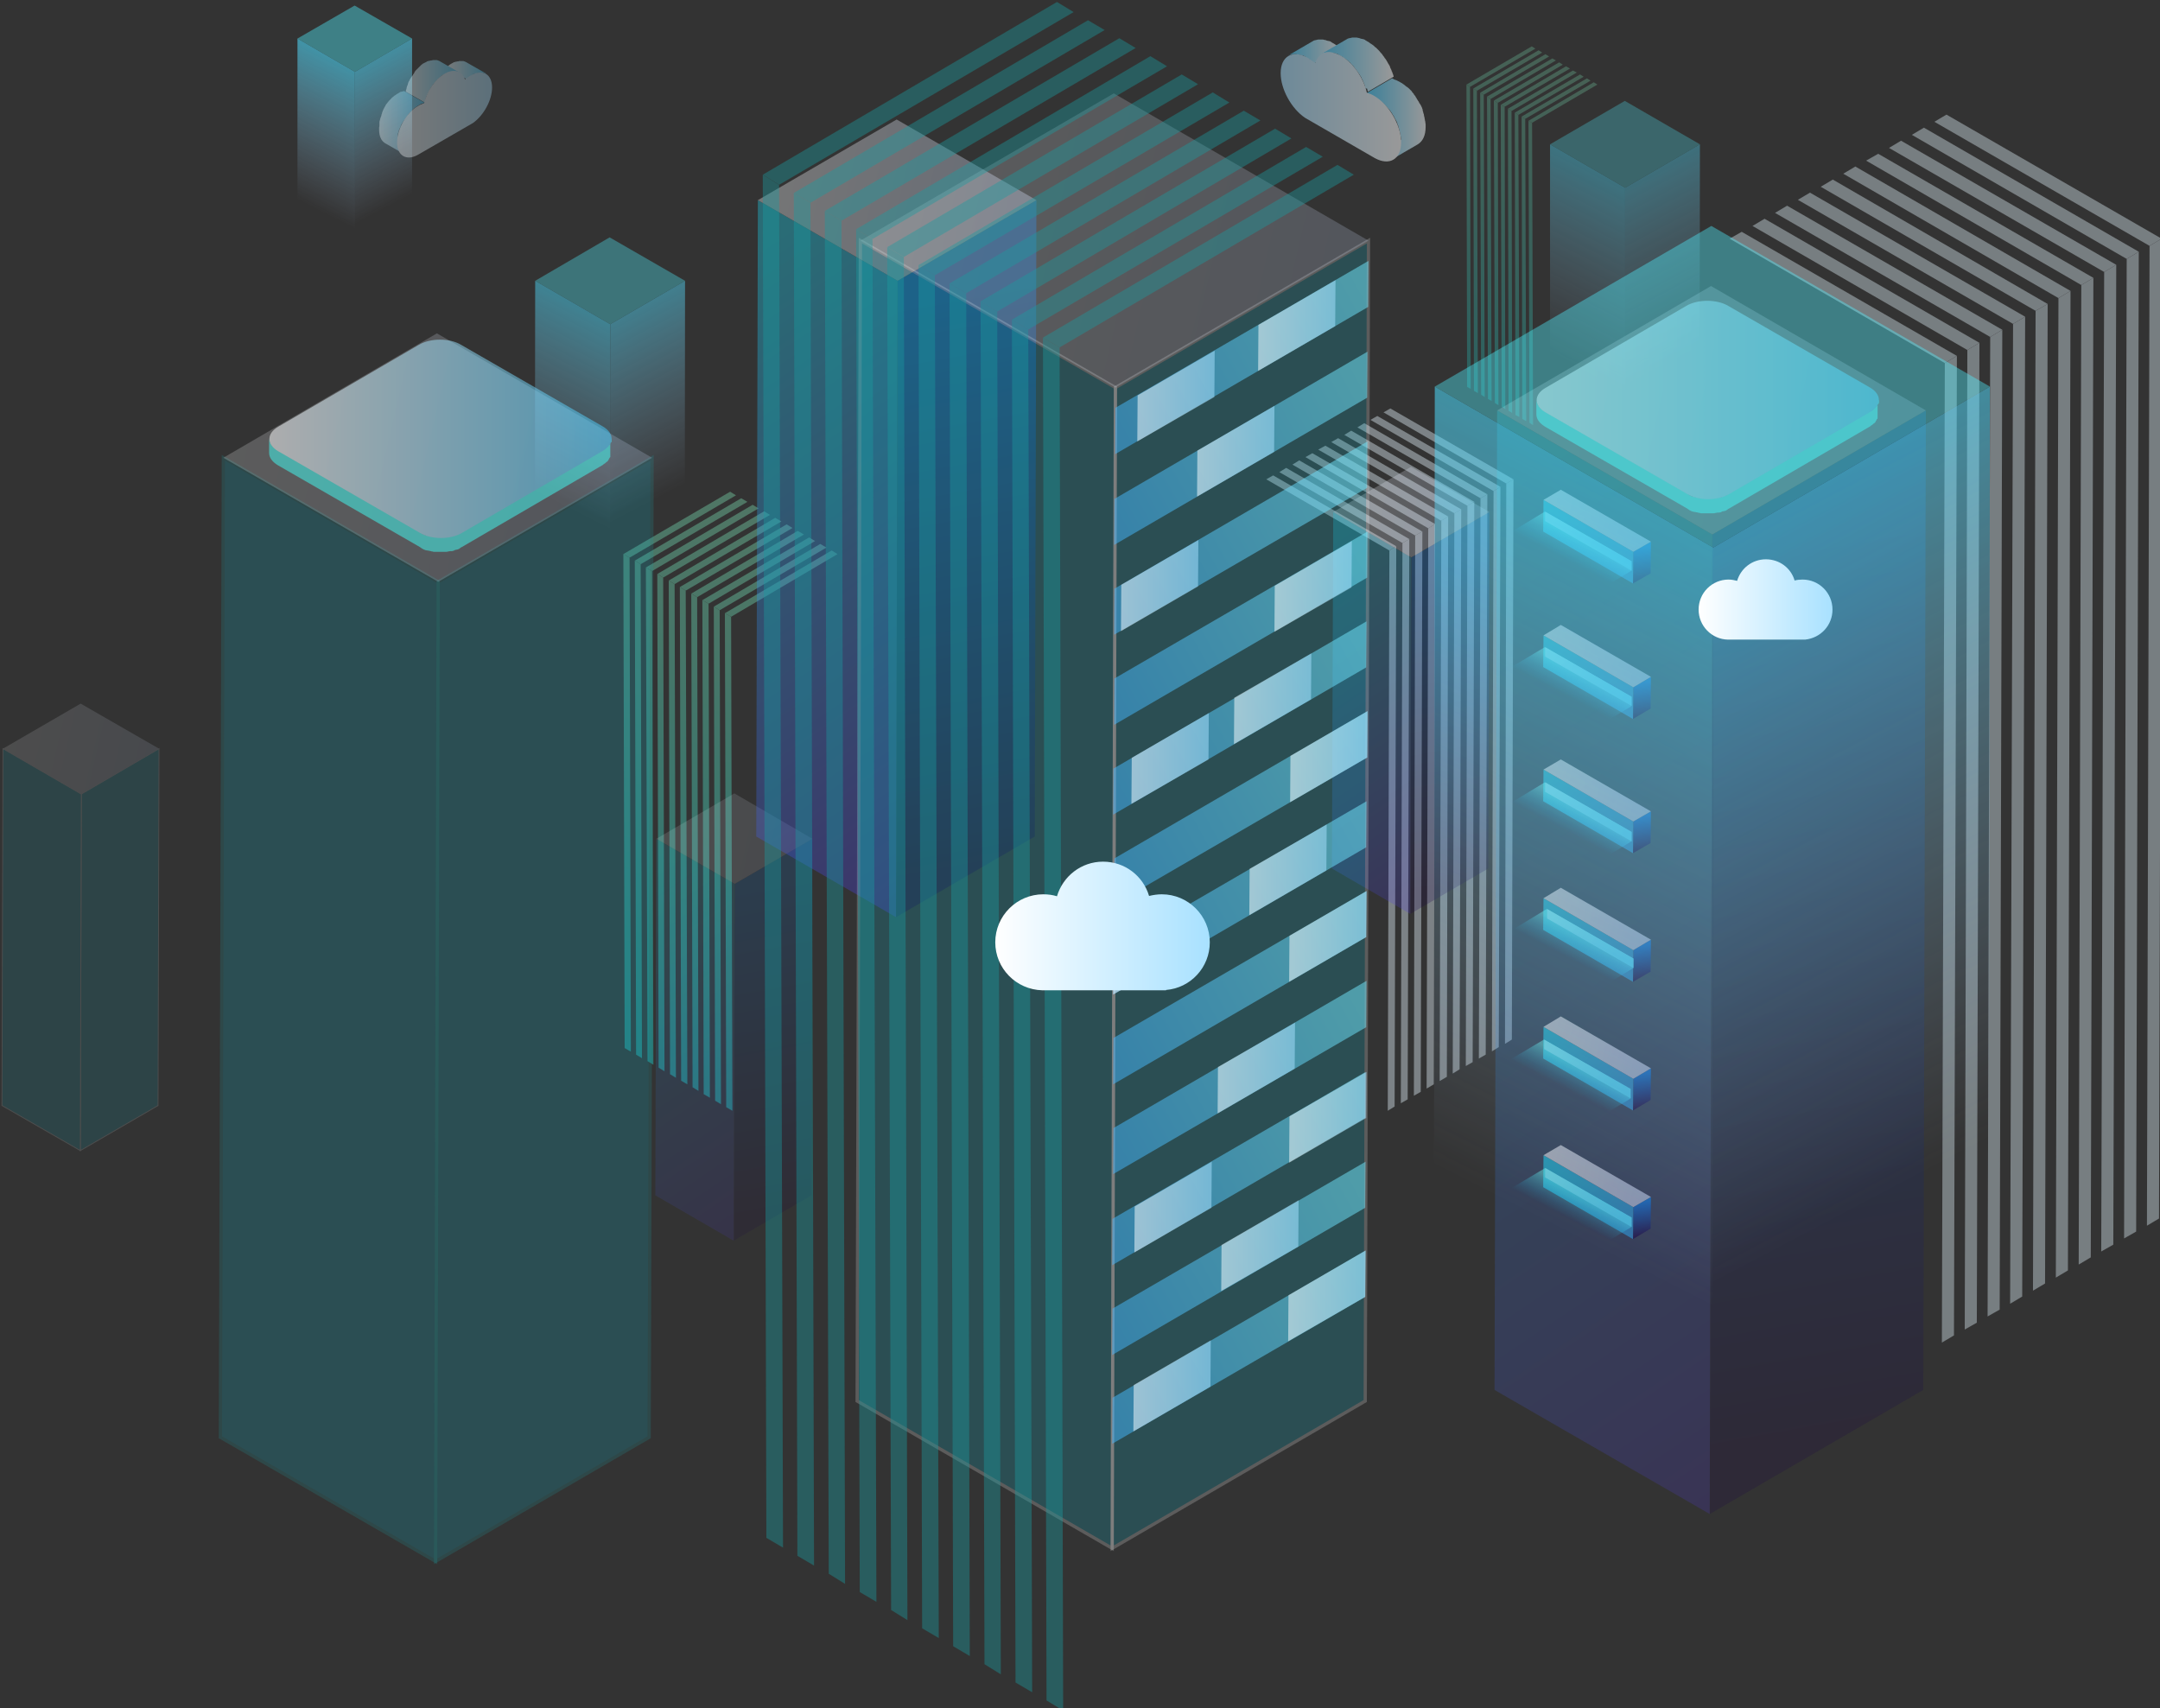 <?xml version="1.0" encoding="utf-8"?>
<!-- Generator: Adobe Illustrator 22.0.0, SVG Export Plug-In . SVG Version: 6.00 Build 0)  -->
<svg version="1.1" id="图层_1" xmlns="http://www.w3.org/2000/svg" xmlns:xlink="http://www.w3.org/1999/xlink" x="0px" y="0px"
	 width="661.5px" height="523.2px" viewBox="0 0 661.5 523.2" enable-background="new 0 0 661.5 523.2" xml:space="preserve">
<rect x="0" y="0" width="661.5" height="523.2" fill="#333333" stroke="none"/>
<g>
	<g opacity="0.5">
		<linearGradient id="SVGID_1_" gradientUnits="userSpaceOnUse" x1="178.518" y1="94.848" x2="207.252" y2="149.362">
			<stop  offset="0" style="stop-color:#45DDFF"/>
			<stop  offset="1" style="stop-color:#B9D8FF;stop-opacity:0"/>
		</linearGradient>
		<polygon fill="url(#SVGID_1_)" points="209.8,86 209.7,165.5 186.8,178.8 186.9,99.3 		"/>
		<linearGradient id="SVGID_2_" gradientUnits="userSpaceOnUse" x1="193.265" y1="97.247" x2="165.73" y2="151.248">
			<stop  offset="0" style="stop-color:#45DDFF"/>
			<stop  offset="1" style="stop-color:#B9D8FF;stop-opacity:0"/>
		</linearGradient>
		<polygon fill="url(#SVGID_2_)" points="186.9,99.3 186.8,178.8 163.8,165.5 163.9,86 		"/>
		<polygon opacity="0.68" fill="#50EFFF" points="209.8,86 186.9,99.3 163.9,86 186.7,72.7 		"/>
	</g>
	<g opacity="0.4">
		<linearGradient id="SVGID_3_" gradientUnits="userSpaceOnUse" x1="489.355" y1="53.107" x2="518.089" y2="107.621">
			<stop  offset="0" style="stop-color:#45DDFF"/>
			<stop  offset="1" style="stop-color:#B9D8FF;stop-opacity:0"/>
		</linearGradient>
		<polygon fill="url(#SVGID_3_)" points="520.6,44.2 520.5,123.7 497.7,137 497.7,57.5 		"/>
		<linearGradient id="SVGID_4_" gradientUnits="userSpaceOnUse" x1="504.101" y1="55.506" x2="476.566" y2="109.507">
			<stop  offset="0" style="stop-color:#45DDFF"/>
			<stop  offset="1" style="stop-color:#B9D8FF;stop-opacity:0"/>
		</linearGradient>
		<polygon fill="url(#SVGID_4_)" points="497.7,57.5 497.7,137 474.7,123.7 474.7,44.2 		"/>
		<polygon opacity="0.68" fill="#50EFFF" points="520.6,44.2 497.7,57.5 474.7,44.2 497.6,30.9 		"/>
	</g>
	<g opacity="0.6">
		<linearGradient id="SVGID_5_" gradientUnits="userSpaceOnUse" x1="102.308" y1="18.619" x2="124.292" y2="60.327">
			<stop  offset="0" style="stop-color:#45DDFF"/>
			<stop  offset="1" style="stop-color:#B9D8FF;stop-opacity:0"/>
		</linearGradient>
		<polygon fill="url(#SVGID_5_)" points="126.2,11.8 126.2,72.7 108.7,82.8 108.7,22 		"/>
		<linearGradient id="SVGID_6_" gradientUnits="userSpaceOnUse" x1="113.59" y1="20.454" x2="92.523" y2="61.771">
			<stop  offset="0" style="stop-color:#45DDFF"/>
			<stop  offset="1" style="stop-color:#B9D8FF;stop-opacity:0"/>
		</linearGradient>
		<polygon fill="url(#SVGID_6_)" points="108.7,22 108.7,82.8 91.1,72.7 91.1,11.8 		"/>
		<polygon opacity="0.68" fill="#50EFFF" points="126.2,11.8 108.7,22 91.1,11.8 108.6,1.7 		"/>
	</g>
	<g opacity="0.33">
		<g>
			<g>
				
					<linearGradient id="SVGID_7_" gradientUnits="userSpaceOnUse" x1="408.015" y1="336.24" x2="376.556" y2="166.225" gradientTransform="matrix(-0.984 0 0 1 611.335 0)">
					<stop  offset="0" style="stop-color:#17FFFB"/>
					<stop  offset="1" style="stop-color:#8BFFC9"/>
				</linearGradient>
				<polygon fill="url(#SVGID_7_)" points="222,187.8 222.4,339.1 224.3,340.2 223.9,188.9 				"/>
			</g>
			
				<linearGradient id="SVGID_8_" gradientUnits="userSpaceOnUse" x1="407.41" y1="336.352" x2="375.951" y2="166.337" gradientTransform="matrix(-0.984 0 0 1 611.335 0)">
				<stop  offset="0" style="stop-color:#17FFFB"/>
				<stop  offset="1" style="stop-color:#8BFFC9"/>
			</linearGradient>
			<polygon fill="url(#SVGID_8_)" points="256.5,169.7 254.7,168.6 222,187.8 223.9,188.9 			"/>
		</g>
		<g>
			<g>
				
					<linearGradient id="SVGID_9_" gradientUnits="userSpaceOnUse" x1="411.529" y1="334.232" x2="380.07" y2="164.217" gradientTransform="matrix(-0.984 0 0 1 611.335 0)">
					<stop  offset="0" style="stop-color:#17FFFB"/>
					<stop  offset="1" style="stop-color:#8BFFC9"/>
				</linearGradient>
				<polygon fill="url(#SVGID_9_)" points="218.6,185.8 219,337.1 220.8,338.2 220.4,186.9 				"/>
			</g>
			
				<linearGradient id="SVGID_10_" gradientUnits="userSpaceOnUse" x1="410.924" y1="334.344" x2="379.465" y2="164.329" gradientTransform="matrix(-0.984 0 0 1 611.335 0)">
				<stop  offset="0" style="stop-color:#17FFFB"/>
				<stop  offset="1" style="stop-color:#8BFFC9"/>
			</linearGradient>
			<polygon fill="url(#SVGID_10_)" points="253.1,167.7 251.2,166.6 218.6,185.8 220.4,186.9 			"/>
		</g>
		<g>
			<g>
				
					<linearGradient id="SVGID_11_" gradientUnits="userSpaceOnUse" x1="415.043" y1="332.224" x2="383.584" y2="162.209" gradientTransform="matrix(-0.984 0 0 1 611.335 0)">
					<stop  offset="0" style="stop-color:#17FFFB"/>
					<stop  offset="1" style="stop-color:#8BFFC9"/>
				</linearGradient>
				<polygon fill="url(#SVGID_11_)" points="215.1,183.8 215.5,335.1 217.4,336.2 217,184.9 				"/>
			</g>
			
				<linearGradient id="SVGID_12_" gradientUnits="userSpaceOnUse" x1="414.438" y1="332.336" x2="382.979" y2="162.321" gradientTransform="matrix(-0.984 0 0 1 611.335 0)">
				<stop  offset="0" style="stop-color:#17FFFB"/>
				<stop  offset="1" style="stop-color:#8BFFC9"/>
			</linearGradient>
			<polygon fill="url(#SVGID_12_)" points="249.6,165.7 247.8,164.6 215.1,183.8 217,184.9 			"/>
		</g>
		<g>
			<g>
				
					<linearGradient id="SVGID_13_" gradientUnits="userSpaceOnUse" x1="418.558" y1="330.216" x2="387.098" y2="160.201" gradientTransform="matrix(-0.984 0 0 1 611.335 0)">
					<stop  offset="0" style="stop-color:#17FFFB"/>
					<stop  offset="1" style="stop-color:#8BFFC9"/>
				</linearGradient>
				<polygon fill="url(#SVGID_13_)" points="211.7,181.8 212.1,333 213.9,334.1 213.5,182.9 				"/>
			</g>
			
				<linearGradient id="SVGID_14_" gradientUnits="userSpaceOnUse" x1="417.952" y1="330.328" x2="386.493" y2="160.313" gradientTransform="matrix(-0.984 0 0 1 611.335 0)">
				<stop  offset="0" style="stop-color:#17FFFB"/>
				<stop  offset="1" style="stop-color:#8BFFC9"/>
			</linearGradient>
			<polygon fill="url(#SVGID_14_)" points="246.2,163.7 244.3,162.6 211.7,181.8 213.5,182.9 			"/>
		</g>
		<g>
			<g>
				
					<linearGradient id="SVGID_15_" gradientUnits="userSpaceOnUse" x1="422.072" y1="328.208" x2="390.612" y2="158.193" gradientTransform="matrix(-0.984 0 0 1 611.335 0)">
					<stop  offset="0" style="stop-color:#17FFFB"/>
					<stop  offset="1" style="stop-color:#8BFFC9"/>
				</linearGradient>
				<polygon fill="url(#SVGID_15_)" points="208.2,179.8 208.6,331 210.5,332.1 210,180.9 				"/>
			</g>
			
				<linearGradient id="SVGID_16_" gradientUnits="userSpaceOnUse" x1="421.466" y1="328.32" x2="390.007" y2="158.305" gradientTransform="matrix(-0.984 0 0 1 611.335 0)">
				<stop  offset="0" style="stop-color:#17FFFB"/>
				<stop  offset="1" style="stop-color:#8BFFC9"/>
			</linearGradient>
			<polygon fill="url(#SVGID_16_)" points="242.7,161.7 240.9,160.6 208.2,179.8 210,180.9 			"/>
		</g>
		<g>
			<g>
				
					<linearGradient id="SVGID_17_" gradientUnits="userSpaceOnUse" x1="425.586" y1="326.2" x2="394.126" y2="156.185" gradientTransform="matrix(-0.984 0 0 1 611.335 0)">
					<stop  offset="0" style="stop-color:#17FFFB"/>
					<stop  offset="1" style="stop-color:#8BFFC9"/>
				</linearGradient>
				<polygon fill="url(#SVGID_17_)" points="204.8,177.8 205.2,329 207,330.1 206.6,178.9 				"/>
			</g>
			
				<linearGradient id="SVGID_18_" gradientUnits="userSpaceOnUse" x1="424.98" y1="326.312" x2="393.521" y2="156.297" gradientTransform="matrix(-0.984 0 0 1 611.335 0)">
				<stop  offset="0" style="stop-color:#17FFFB"/>
				<stop  offset="1" style="stop-color:#8BFFC9"/>
			</linearGradient>
			<polygon fill="url(#SVGID_18_)" points="239.3,159.7 237.4,158.6 204.8,177.8 206.6,178.9 			"/>
		</g>
		<g>
			<g>
				
					<linearGradient id="SVGID_19_" gradientUnits="userSpaceOnUse" x1="429.1" y1="324.192" x2="397.64" y2="154.177" gradientTransform="matrix(-0.984 0 0 1 611.335 0)">
					<stop  offset="0" style="stop-color:#17FFFB"/>
					<stop  offset="1" style="stop-color:#8BFFC9"/>
				</linearGradient>
				<polygon fill="url(#SVGID_19_)" points="201.3,175.8 201.7,327 203.5,328.1 203.1,176.9 				"/>
			</g>
			
				<linearGradient id="SVGID_20_" gradientUnits="userSpaceOnUse" x1="428.495" y1="324.303" x2="397.035" y2="154.289" gradientTransform="matrix(-0.984 0 0 1 611.335 0)">
				<stop  offset="0" style="stop-color:#17FFFB"/>
				<stop  offset="1" style="stop-color:#8BFFC9"/>
			</linearGradient>
			<polygon fill="url(#SVGID_20_)" points="235.8,157.7 234,156.6 201.3,175.8 203.1,176.9 			"/>
		</g>
		<g>
			<g>
				
					<linearGradient id="SVGID_21_" gradientUnits="userSpaceOnUse" x1="432.614" y1="322.183" x2="401.154" y2="152.169" gradientTransform="matrix(-0.984 0 0 1 611.335 0)">
					<stop  offset="0" style="stop-color:#17FFFB"/>
					<stop  offset="1" style="stop-color:#8BFFC9"/>
				</linearGradient>
				<polygon fill="url(#SVGID_21_)" points="197.8,173.8 198.3,325 200.1,326.1 199.7,174.9 				"/>
			</g>
			
				<linearGradient id="SVGID_22_" gradientUnits="userSpaceOnUse" x1="432.009" y1="322.296" x2="400.549" y2="152.281" gradientTransform="matrix(-0.984 0 0 1 611.335 0)">
				<stop  offset="0" style="stop-color:#17FFFB"/>
				<stop  offset="1" style="stop-color:#8BFFC9"/>
			</linearGradient>
			<polygon fill="url(#SVGID_22_)" points="232.3,155.7 230.5,154.6 197.8,173.8 199.7,174.9 			"/>
		</g>
		<g>
			<g>
				
					<linearGradient id="SVGID_23_" gradientUnits="userSpaceOnUse" x1="436.128" y1="320.175" x2="404.668" y2="150.161" gradientTransform="matrix(-0.984 0 0 1 611.335 0)">
					<stop  offset="0" style="stop-color:#17FFFB"/>
					<stop  offset="1" style="stop-color:#8BFFC9"/>
				</linearGradient>
				<polygon fill="url(#SVGID_23_)" points="194.4,171.7 194.8,323 196.6,324.1 196.2,172.8 				"/>
			</g>
			
				<linearGradient id="SVGID_24_" gradientUnits="userSpaceOnUse" x1="435.523" y1="320.287" x2="404.063" y2="150.273" gradientTransform="matrix(-0.984 0 0 1 611.335 0)">
				<stop  offset="0" style="stop-color:#17FFFB"/>
				<stop  offset="1" style="stop-color:#8BFFC9"/>
			</linearGradient>
			<polygon fill="url(#SVGID_24_)" points="228.9,153.7 227,152.6 194.4,171.7 196.2,172.8 			"/>
		</g>
		<g>
			<g>
				
					<linearGradient id="SVGID_25_" gradientUnits="userSpaceOnUse" x1="439.642" y1="318.167" x2="408.183" y2="148.153" gradientTransform="matrix(-0.984 0 0 1 611.335 0)">
					<stop  offset="0" style="stop-color:#17FFFB"/>
					<stop  offset="1" style="stop-color:#8BFFC9"/>
				</linearGradient>
				<polygon fill="url(#SVGID_25_)" points="190.9,169.7 191.3,321 193.2,322.1 192.8,170.8 				"/>
			</g>
			
				<linearGradient id="SVGID_26_" gradientUnits="userSpaceOnUse" x1="439.037" y1="318.279" x2="407.577" y2="148.265" gradientTransform="matrix(-0.984 0 0 1 611.335 0)">
				<stop  offset="0" style="stop-color:#17FFFB"/>
				<stop  offset="1" style="stop-color:#8BFFC9"/>
			</linearGradient>
			<polygon fill="url(#SVGID_26_)" points="225.4,151.7 223.6,150.6 190.9,169.7 192.8,170.8 			"/>
		</g>
	</g>
	<g opacity="0.41">
		<g>
			<g>
				<polygon fill="#E6F6FF" points="427.6,167.3 427.1,338.9 425,340.2 425.5,168.6 				"/>
			</g>
			<polygon fill="#E6F6FF" points="387.8,146.8 389.9,145.6 427.6,167.3 425.5,168.6 			"/>
		</g>
		<g>
			<g>
				<polygon fill="#E6F6FF" points="431.6,165.1 431.1,336.7 429,337.9 429.5,166.3 				"/>
			</g>
			<polygon fill="#E6F6FF" points="391.8,144.6 393.9,143.3 431.6,165.1 429.5,166.3 			"/>
		</g>
		<g>
			<g>
				<polygon fill="#E6F6FF" points="435.6,162.8 435.1,334.4 433,335.6 433.4,164 				"/>
			</g>
			<polygon fill="#E6F6FF" points="395.8,142.3 397.9,141 435.6,162.8 433.4,164 			"/>
		</g>
		<g>
			<g>
				<polygon fill="#E6F6FF" points="439.5,160.5 439.1,332.1 436.9,333.4 437.4,161.8 				"/>
			</g>
			<polygon fill="#E6F6FF" points="399.8,140 401.9,138.8 439.5,160.5 437.4,161.8 			"/>
		</g>
		<g>
			<g>
				<polygon fill="#E6F6FF" points="443.5,158.2 443.1,329.8 440.9,331.1 441.4,159.5 				"/>
			</g>
			<polygon fill="#E6F6FF" points="403.7,137.7 405.9,136.5 443.5,158.2 441.4,159.5 			"/>
		</g>
		<g>
			<g>
				<polygon fill="#E6F6FF" points="447.5,156 447,327.5 444.9,328.8 445.4,157.2 				"/>
			</g>
			<polygon fill="#E6F6FF" points="407.7,135.4 409.8,134.2 447.5,156 445.4,157.2 			"/>
		</g>
		<g>
			<g>
				<polygon fill="#E6F6FF" points="451.5,153.7 451,325.3 448.9,326.5 449.4,154.9 				"/>
			</g>
			<polygon fill="#E6F6FF" points="411.7,133.2 413.8,131.9 451.5,153.7 449.4,154.9 			"/>
		</g>
		<g>
			<g>
				<polygon fill="#E6F6FF" points="455.5,151.4 455,323 452.9,324.2 453.4,152.6 				"/>
			</g>
			<polygon fill="#E6F6FF" points="415.7,130.9 417.8,129.6 455.5,151.4 453.4,152.6 			"/>
		</g>
		<g>
			<g>
				<polygon fill="#E6F6FF" points="459.5,149.1 459,320.7 456.9,322 457.4,150.4 				"/>
			</g>
			<polygon fill="#E6F6FF" points="419.7,128.6 421.8,127.4 459.5,149.1 457.4,150.4 			"/>
		</g>
		<g>
			<g>
				<polygon fill="#E6F6FF" points="463.5,146.8 463,318.4 460.9,319.7 461.3,148.1 				"/>
			</g>
			<polygon fill="#E6F6FF" points="423.7,126.3 425.8,125.1 463.5,146.8 461.3,148.1 			"/>
		</g>
	</g>
	<g opacity="0.23">
		<g>
			<g>
				
					<linearGradient id="SVGID_27_" gradientUnits="userSpaceOnUse" x1="153.099" y1="127.795" x2="133.848" y2="23.758" gradientTransform="matrix(-0.984 0 0 1 611.335 0)">
					<stop  offset="0" style="stop-color:#17FFFB"/>
					<stop  offset="1" style="stop-color:#8BFFC9"/>
				</linearGradient>
				<polygon fill="url(#SVGID_27_)" points="468.1,37 468.4,129.5 469.5,130.2 469.2,37.6 				"/>
			</g>
			
				<linearGradient id="SVGID_28_" gradientUnits="userSpaceOnUse" x1="152.728" y1="127.863" x2="133.478" y2="23.827" gradientTransform="matrix(-0.984 0 0 1 611.335 0)">
				<stop  offset="0" style="stop-color:#17FFFB"/>
				<stop  offset="1" style="stop-color:#8BFFC9"/>
			</linearGradient>
			<polygon fill="url(#SVGID_28_)" points="489.2,25.9 488.1,25.2 468.1,37 469.2,37.6 			"/>
		</g>
		<g>
			<g>
				
					<linearGradient id="SVGID_29_" gradientUnits="userSpaceOnUse" x1="155.249" y1="126.566" x2="135.998" y2="22.529" gradientTransform="matrix(-0.984 0 0 1 611.335 0)">
					<stop  offset="0" style="stop-color:#17FFFB"/>
					<stop  offset="1" style="stop-color:#8BFFC9"/>
				</linearGradient>
				<polygon fill="url(#SVGID_29_)" points="466,35.7 466.2,128.3 467.4,129 467.1,36.4 				"/>
			</g>
			
				<linearGradient id="SVGID_30_" gradientUnits="userSpaceOnUse" x1="154.879" y1="126.634" x2="135.628" y2="22.598" gradientTransform="matrix(-0.984 0 0 1 611.335 0)">
				<stop  offset="0" style="stop-color:#17FFFB"/>
				<stop  offset="1" style="stop-color:#8BFFC9"/>
			</linearGradient>
			<polygon fill="url(#SVGID_30_)" points="487.1,24.7 486,24 466,35.7 467.1,36.4 			"/>
		</g>
		<g>
			<g>
				
					<linearGradient id="SVGID_31_" gradientUnits="userSpaceOnUse" x1="157.399" y1="125.337" x2="138.149" y2="21.301" gradientTransform="matrix(-0.984 0 0 1 611.335 0)">
					<stop  offset="0" style="stop-color:#17FFFB"/>
					<stop  offset="1" style="stop-color:#8BFFC9"/>
				</linearGradient>
				<polygon fill="url(#SVGID_31_)" points="463.9,34.5 464.1,127.1 465.3,127.7 465,35.2 				"/>
			</g>
			
				<linearGradient id="SVGID_32_" gradientUnits="userSpaceOnUse" x1="157.029" y1="125.406" x2="137.778" y2="21.369" gradientTransform="matrix(-0.984 0 0 1 611.335 0)">
				<stop  offset="0" style="stop-color:#17FFFB"/>
				<stop  offset="1" style="stop-color:#8BFFC9"/>
			</linearGradient>
			<polygon fill="url(#SVGID_32_)" points="485,23.5 483.9,22.8 463.9,34.5 465,35.2 			"/>
		</g>
		<g>
			<g>
				
					<linearGradient id="SVGID_33_" gradientUnits="userSpaceOnUse" x1="159.55" y1="124.108" x2="140.299" y2="20.072" gradientTransform="matrix(-0.984 0 0 1 611.335 0)">
					<stop  offset="0" style="stop-color:#17FFFB"/>
					<stop  offset="1" style="stop-color:#8BFFC9"/>
				</linearGradient>
				<polygon fill="url(#SVGID_33_)" points="461.8,33.3 462,125.8 463.1,126.5 462.9,34 				"/>
			</g>
			
				<linearGradient id="SVGID_34_" gradientUnits="userSpaceOnUse" x1="159.179" y1="124.177" x2="139.929" y2="20.14" gradientTransform="matrix(-0.984 0 0 1 611.335 0)">
				<stop  offset="0" style="stop-color:#17FFFB"/>
				<stop  offset="1" style="stop-color:#8BFFC9"/>
			</linearGradient>
			<polygon fill="url(#SVGID_34_)" points="482.9,22.2 481.7,21.6 461.8,33.3 462.9,34 			"/>
		</g>
		<g>
			<g>
				
					<linearGradient id="SVGID_35_" gradientUnits="userSpaceOnUse" x1="161.7" y1="122.879" x2="142.449" y2="18.843" gradientTransform="matrix(-0.984 0 0 1 611.335 0)">
					<stop  offset="0" style="stop-color:#17FFFB"/>
					<stop  offset="1" style="stop-color:#8BFFC9"/>
				</linearGradient>
				<polygon fill="url(#SVGID_35_)" points="459.6,32.1 459.9,124.6 461,125.3 460.8,32.7 				"/>
			</g>
			
				<linearGradient id="SVGID_36_" gradientUnits="userSpaceOnUse" x1="161.33" y1="122.948" x2="142.079" y2="18.912" gradientTransform="matrix(-0.984 0 0 1 611.335 0)">
				<stop  offset="0" style="stop-color:#17FFFB"/>
				<stop  offset="1" style="stop-color:#8BFFC9"/>
			</linearGradient>
			<polygon fill="url(#SVGID_36_)" points="480.8,21 479.6,20.3 459.6,32.1 460.8,32.7 			"/>
		</g>
		<g>
			<g>
				
					<linearGradient id="SVGID_37_" gradientUnits="userSpaceOnUse" x1="163.851" y1="121.651" x2="144.6" y2="17.614" gradientTransform="matrix(-0.984 0 0 1 611.335 0)">
					<stop  offset="0" style="stop-color:#17FFFB"/>
					<stop  offset="1" style="stop-color:#8BFFC9"/>
				</linearGradient>
				<polygon fill="url(#SVGID_37_)" points="457.5,30.8 457.8,123.4 458.9,124.1 458.7,31.5 				"/>
			</g>
			
				<linearGradient id="SVGID_38_" gradientUnits="userSpaceOnUse" x1="163.48" y1="121.719" x2="144.229" y2="17.683" gradientTransform="matrix(-0.984 0 0 1 611.335 0)">
				<stop  offset="0" style="stop-color:#17FFFB"/>
				<stop  offset="1" style="stop-color:#8BFFC9"/>
			</linearGradient>
			<polygon fill="url(#SVGID_38_)" points="478.6,19.8 477.5,19.1 457.5,30.8 458.7,31.5 			"/>
		</g>
		<g>
			<g>
				
					<linearGradient id="SVGID_39_" gradientUnits="userSpaceOnUse" x1="166.001" y1="120.422" x2="146.75" y2="16.386" gradientTransform="matrix(-0.984 0 0 1 611.335 0)">
					<stop  offset="0" style="stop-color:#17FFFB"/>
					<stop  offset="1" style="stop-color:#8BFFC9"/>
				</linearGradient>
				<polygon fill="url(#SVGID_39_)" points="455.4,29.6 455.7,122.2 456.8,122.8 456.5,30.3 				"/>
			</g>
			
				<linearGradient id="SVGID_40_" gradientUnits="userSpaceOnUse" x1="165.631" y1="120.49" x2="146.38" y2="16.454" gradientTransform="matrix(-0.984 0 0 1 611.335 0)">
				<stop  offset="0" style="stop-color:#17FFFB"/>
				<stop  offset="1" style="stop-color:#8BFFC9"/>
			</linearGradient>
			<polygon fill="url(#SVGID_40_)" points="476.5,18.5 475.4,17.9 455.4,29.6 456.5,30.3 			"/>
		</g>
		<g>
			<g>
				
					<linearGradient id="SVGID_41_" gradientUnits="userSpaceOnUse" x1="168.151" y1="119.193" x2="148.9" y2="15.157" gradientTransform="matrix(-0.984 0 0 1 611.335 0)">
					<stop  offset="0" style="stop-color:#17FFFB"/>
					<stop  offset="1" style="stop-color:#8BFFC9"/>
				</linearGradient>
				<polygon fill="url(#SVGID_41_)" points="453.3,28.4 453.6,120.9 454.7,121.6 454.4,29 				"/>
			</g>
			
				<linearGradient id="SVGID_42_" gradientUnits="userSpaceOnUse" x1="167.781" y1="119.262" x2="148.53" y2="15.225" gradientTransform="matrix(-0.984 0 0 1 611.335 0)">
				<stop  offset="0" style="stop-color:#17FFFB"/>
				<stop  offset="1" style="stop-color:#8BFFC9"/>
			</linearGradient>
			<polygon fill="url(#SVGID_42_)" points="474.4,17.3 473.3,16.6 453.3,28.4 454.4,29 			"/>
		</g>
		<g>
			<g>
				
					<linearGradient id="SVGID_43_" gradientUnits="userSpaceOnUse" x1="170.302" y1="117.964" x2="151.051" y2="13.928" gradientTransform="matrix(-0.984 0 0 1 611.335 0)">
					<stop  offset="0" style="stop-color:#17FFFB"/>
					<stop  offset="1" style="stop-color:#8BFFC9"/>
				</linearGradient>
				<polygon fill="url(#SVGID_43_)" points="451.2,27.1 451.4,119.7 452.6,120.4 452.3,27.8 				"/>
			</g>
			
				<linearGradient id="SVGID_44_" gradientUnits="userSpaceOnUse" x1="169.931" y1="118.033" x2="150.68" y2="13.997" gradientTransform="matrix(-0.984 0 0 1 611.335 0)">
				<stop  offset="0" style="stop-color:#17FFFB"/>
				<stop  offset="1" style="stop-color:#8BFFC9"/>
			</linearGradient>
			<polygon fill="url(#SVGID_44_)" points="472.3,16.1 471.2,15.4 451.2,27.1 452.3,27.8 			"/>
		</g>
		<g>
			<g>
				
					<linearGradient id="SVGID_45_" gradientUnits="userSpaceOnUse" x1="172.452" y1="116.736" x2="153.201" y2="12.699" gradientTransform="matrix(-0.984 0 0 1 611.335 0)">
					<stop  offset="0" style="stop-color:#17FFFB"/>
					<stop  offset="1" style="stop-color:#8BFFC9"/>
				</linearGradient>
				<polygon fill="url(#SVGID_45_)" points="449.1,25.9 449.3,118.5 450.4,119.1 450.2,26.6 				"/>
			</g>
			
				<linearGradient id="SVGID_46_" gradientUnits="userSpaceOnUse" x1="172.082" y1="116.804" x2="152.831" y2="12.768" gradientTransform="matrix(-0.984 0 0 1 611.335 0)">
				<stop  offset="0" style="stop-color:#17FFFB"/>
				<stop  offset="1" style="stop-color:#8BFFC9"/>
			</linearGradient>
			<polygon fill="url(#SVGID_46_)" points="470.2,14.9 469.1,14.2 449.1,25.9 450.2,26.6 			"/>
		</g>
	</g>
	<g opacity="0.13">
		<g>
			<linearGradient id="SVGID_47_" gradientUnits="userSpaceOnUse" x1="228.642" y1="272.765" x2="246.012" y2="370.309">
				<stop  offset="0" style="stop-color:#0081FF"/>
				<stop  offset="1" style="stop-color:#170045"/>
			</linearGradient>
			<polygon fill="url(#SVGID_47_)" points="248.8,256.9 248.5,366.1 224.7,380 225,270.7 			"/>
		</g>
		<g>
			<linearGradient id="SVGID_48_" gradientUnits="userSpaceOnUse" x1="184.498" y1="276.16" x2="264.259" y2="394.959">
				<stop  offset="0" style="stop-color:#17E1FF"/>
				<stop  offset="1" style="stop-color:#6300D0"/>
			</linearGradient>
			<polygon fill="url(#SVGID_48_)" points="225,270.7 224.7,380 200.7,366.1 201,256.9 			"/>
		</g>
		<linearGradient id="SVGID_49_" gradientUnits="userSpaceOnUse" x1="200.853" y1="251.29" x2="271.784" y2="267.74">
			<stop  offset="0" style="stop-color:#FFFFFF"/>
			<stop  offset="1" style="stop-color:#B9CFFF"/>
		</linearGradient>
		<polygon fill="url(#SVGID_49_)" points="201,256.9 224.9,243 248.8,256.9 225,270.7 		"/>
	</g>
	<g opacity="0.13">
		<g>
			<polygon fill="#08B9D4" stroke="#FFFFFF" stroke-width="0.25" stroke-miterlimit="10" points="48.7,229.3 48.4,338.6 24.6,352.4 
				24.9,243.2 			"/>
		</g>
		<g>
			<polygon fill="#08B9D4" stroke="#FFFFFF" stroke-width="0.25" stroke-miterlimit="10" points="24.9,243.2 24.6,352.4 0.6,338.6 
				0.9,229.3 			"/>
		</g>
		<linearGradient id="SVGID_50_" gradientUnits="userSpaceOnUse" x1="0.733" y1="223.759" x2="71.665" y2="240.209">
			<stop  offset="0" style="stop-color:#FFFFFF"/>
			<stop  offset="1" style="stop-color:#B9CFFF"/>
		</linearGradient>
		<polygon fill="url(#SVGID_50_)" points="0.9,229.3 24.7,215.5 48.7,229.3 24.9,243.2 		"/>
	</g>
	<g opacity="0.23">
		<g>
			<linearGradient id="SVGID_51_" gradientUnits="userSpaceOnUse" x1="435.866" y1="172.706" x2="453.237" y2="270.249">
				<stop  offset="0" style="stop-color:#0081FF"/>
				<stop  offset="1" style="stop-color:#170045"/>
			</linearGradient>
			<polygon fill="url(#SVGID_51_)" points="456.1,156.8 455.8,266 431.9,279.9 432.2,170.7 			"/>
		</g>
		<g>
			<linearGradient id="SVGID_52_" gradientUnits="userSpaceOnUse" x1="391.722" y1="176.101" x2="471.483" y2="294.899">
				<stop  offset="0" style="stop-color:#17E1FF"/>
				<stop  offset="1" style="stop-color:#6300D0"/>
			</linearGradient>
			<polygon fill="url(#SVGID_52_)" points="432.2,170.7 431.9,279.9 407.9,266 408.3,156.8 			"/>
		</g>
		<linearGradient id="SVGID_53_" gradientUnits="userSpaceOnUse" x1="408.077" y1="151.23" x2="479.009" y2="167.68">
			<stop  offset="0" style="stop-color:#FFFFFF"/>
			<stop  offset="1" style="stop-color:#B9CFFF"/>
		</linearGradient>
		<polygon fill="url(#SVGID_53_)" points="408.3,156.8 432.1,143 456.1,156.8 432.2,170.7 		"/>
	</g>
	<g opacity="0.33">
		<g>
			<linearGradient id="SVGID_54_" gradientUnits="userSpaceOnUse" x1="281.403" y1="89.648" x2="312.393" y2="263.67">
				<stop  offset="0" style="stop-color:#0081FF"/>
				<stop  offset="1" style="stop-color:#170045"/>
			</linearGradient>
			<polygon fill="url(#SVGID_54_)" points="317.4,61.3 316.9,256.2 274.4,280.9 274.9,86 			"/>
		</g>
		<g>
			<linearGradient id="SVGID_55_" gradientUnits="userSpaceOnUse" x1="202.649" y1="95.705" x2="344.945" y2="307.647">
				<stop  offset="0" style="stop-color:#17E1FF"/>
				<stop  offset="1" style="stop-color:#6300D0"/>
			</linearGradient>
			<polygon fill="url(#SVGID_55_)" points="274.9,86 274.4,280.9 231.6,256.2 232.1,61.3 			"/>
		</g>
		<linearGradient id="SVGID_56_" gradientUnits="userSpaceOnUse" x1="231.826" y1="51.335" x2="358.372" y2="80.683">
			<stop  offset="0" style="stop-color:#FFFFFF"/>
			<stop  offset="1" style="stop-color:#B9CFFF"/>
		</linearGradient>
		<polygon fill="url(#SVGID_56_)" points="232.1,61.3 274.6,36.6 317.4,61.3 274.9,86 		"/>
	</g>
	<g>
		<g opacity="0.2">
			<polygon fill="#08B9D4" stroke="#189C9F" stroke-miterlimit="10" points="199.7,140.2 198.8,440.2 133.4,478.2 134.2,178.2 			
				"/>
		</g>
		<g opacity="0.2">
			<polygon fill="#08B9D4" stroke="#189C9F" stroke-miterlimit="10" points="134.2,178.2 133.4,478.2 67.5,440.2 68.4,140.2 			"/>
		</g>
		<linearGradient id="SVGID_57_" gradientUnits="userSpaceOnUse" x1="67.88" y1="124.82" x2="262.709" y2="170.004">
			<stop  offset="0" style="stop-color:#FFFFFF"/>
			<stop  offset="1" style="stop-color:#B9CFFF"/>
		</linearGradient>
		<polygon opacity="0.2" fill="url(#SVGID_57_)" points="68.4,140.2 133.8,102.1 199.7,140.2 134.2,178.2 		"/>
	</g>
	<g opacity="0.38">
		<g>
			<g>
				<polygon fill="#E6F6FF" points="599.3,109 598.4,409 594.7,411.2 595.6,111.2 				"/>
			</g>
			<polygon fill="#E6F6FF" points="529.7,73.1 533.4,71 599.3,109 595.6,111.2 			"/>
		</g>
		<g>
			<g>
				<polygon fill="#E6F6FF" points="606.2,105 605.4,405.1 601.7,407.2 602.5,107.2 				"/>
			</g>
			<polygon fill="#E6F6FF" points="536.7,69.2 540.4,67 606.2,105 602.5,107.2 			"/>
		</g>
		<g>
			<g>
				<polygon fill="#E6F6FF" points="613.2,101 612.4,401.1 608.7,403.2 609.5,103.2 				"/>
			</g>
			<polygon fill="#E6F6FF" points="543.6,65.2 547.3,63 613.2,101 609.5,103.2 			"/>
		</g>
		<g>
			<g>
				<polygon fill="#E6F6FF" points="620.2,97 619.3,397.1 615.6,399.3 616.5,99.2 				"/>
			</g>
			<polygon fill="#E6F6FF" points="550.6,61.2 554.3,59 620.2,97 616.5,99.2 			"/>
		</g>
		<g>
			<g>
				<polygon fill="#E6F6FF" points="627.1,93.1 626.3,393.1 622.6,395.3 623.4,95.2 				"/>
			</g>
			<polygon fill="#E6F6FF" points="557.6,57.2 561.3,55 627.1,93.1 623.4,95.2 			"/>
		</g>
		<g>
			<g>
				<polygon fill="#E6F6FF" points="634.1,89.1 633.3,389.1 629.6,391.3 630.4,91.3 				"/>
			</g>
			<polygon fill="#E6F6FF" points="564.5,53.2 568.2,51 634.1,89.1 630.4,91.3 			"/>
		</g>
		<g>
			<g>
				<polygon fill="#E6F6FF" points="641.1,85.1 640.3,385.1 636.6,387.3 637.4,87.3 				"/>
			</g>
			<polygon fill="#E6F6FF" points="571.5,49.2 575.2,47.1 641.1,85.1 637.4,87.3 			"/>
		</g>
		<g>
			<g>
				<polygon fill="#E6F6FF" points="648.1,81.1 647.2,381.2 643.5,383.3 644.4,83.3 				"/>
			</g>
			<polygon fill="#E6F6FF" points="578.5,45.3 582.2,43.1 648.1,81.1 644.4,83.3 			"/>
		</g>
		<g>
			<g>
				<polygon fill="#E6F6FF" points="655,77.1 654.2,377.2 650.5,379.3 651.3,79.3 				"/>
			</g>
			<polygon fill="#E6F6FF" points="585.5,41.3 589.2,39.1 655,77.1 651.3,79.3 			"/>
		</g>
		<g>
			<g>
				<polygon fill="#E6F6FF" points="662,73.1 661.2,373.2 657.5,375.4 658.3,75.3 				"/>
			</g>
			<polygon fill="#E6F6FF" points="592.4,37.3 596.1,35.1 662,73.1 658.3,75.3 			"/>
		</g>
	</g>
	<g opacity="0.5">
		<path fill="#40FFF5" d="M187.3,134.5c0,0,0,0.1,0,0.1c0,0,0,0.1,0,0.1c0,0,0,0.1,0,0.1c0,0,0,0.1,0,0.1c0,0,0,0.1,0,0.1
			c0,0,0,0.1,0,0.1c0,0,0,0.1,0,0.1c0,0,0,0.1,0,0.1c0,0,0,0.1-0.1,0.1c0,0,0,0.1-0.1,0.1c0,0,0,0.1-0.1,0.1c0,0,0,0.1-0.1,0.1
			c0,0.1-0.1,0.1-0.1,0.2c0,0,0,0.1-0.1,0.1c0,0.1-0.1,0.1-0.1,0.2c0,0,0,0-0.1,0.1c0,0,0,0,0,0c0,0.1-0.1,0.1-0.2,0.2c0,0,0,0,0,0
			c-0.1,0.1-0.1,0.1-0.2,0.2c0,0,0,0,0,0c-0.1,0.1-0.1,0.1-0.2,0.2c0,0-0.1,0.1-0.1,0.1c0,0-0.1,0.1-0.1,0.1c0,0-0.1,0.1-0.1,0.1
			c0,0-0.1,0.1-0.1,0.1c0,0-0.1,0.1-0.2,0.1c0,0-0.1,0.1-0.1,0.1c-0.1,0-0.1,0.1-0.2,0.1c-0.1,0-0.1,0.1-0.2,0.1l-43.1,25.1
			c-0.1,0.1-0.3,0.2-0.4,0.2c0,0-0.1,0-0.1,0.1c-0.1,0.1-0.2,0.1-0.3,0.2c0,0-0.1,0-0.1,0.1c-0.1,0.1-0.3,0.1-0.5,0.2c0,0,0,0-0.1,0
			c-0.1,0-0.3,0.1-0.4,0.1c-0.1,0-0.1,0-0.2,0.1c-0.1,0-0.1,0-0.2,0.1c-0.1,0-0.1,0-0.2,0.1c-0.1,0-0.2,0-0.2,0.1
			c-0.1,0-0.1,0-0.2,0c-0.1,0-0.2,0-0.2,0.1c-0.1,0-0.1,0-0.2,0c-0.1,0-0.2,0-0.2,0c-0.1,0-0.1,0-0.2,0c-0.2,0-0.3,0.1-0.5,0.1
			c0,0,0,0-0.1,0c-0.2,0-0.3,0-0.5,0.1c-0.1,0-0.1,0-0.2,0c-0.1,0-0.2,0-0.3,0c-0.1,0-0.1,0-0.2,0c-0.1,0-0.2,0-0.3,0
			c-0.1,0-0.1,0-0.2,0c-0.1,0-0.2,0-0.3,0c-0.1,0-0.1,0-0.2,0c-0.1,0-0.2,0-0.3,0c-0.1,0-0.1,0-0.2,0c-0.1,0-0.2,0-0.3,0
			c-0.1,0-0.1,0-0.2,0c-0.1,0-0.2,0-0.3,0c0,0-0.1,0-0.1,0c-0.1,0-0.3,0-0.4,0c0,0,0,0-0.1,0c-0.1,0-0.2,0-0.4,0c0,0-0.1,0-0.1,0
			c-0.1,0-0.2,0-0.3-0.1c-0.1,0-0.1,0-0.2,0c-0.1,0-0.2,0-0.3-0.1c-0.1,0-0.1,0-0.2,0c-0.1,0-0.2,0-0.3-0.1c-0.1,0-0.1,0-0.2,0
			c-0.1,0-0.2,0-0.3-0.1c-0.1,0-0.1,0-0.2,0c-0.1,0-0.3-0.1-0.4-0.1c0,0,0,0-0.1,0c-0.2-0.1-0.3-0.1-0.5-0.2c-0.1,0-0.1-0.1-0.2-0.1
			c-0.1,0-0.1,0-0.2-0.1c-0.1,0-0.1-0.1-0.2-0.1c0,0-0.1,0-0.1-0.1c-0.1,0-0.2-0.1-0.2-0.1c0,0-0.1,0-0.1-0.1
			c-0.1-0.1-0.2-0.1-0.3-0.2l-43.4-25c-1.8-1-2.7-2.4-2.7-3.8l0,4.6c0,1.4,0.9,2.7,2.7,3.8l43.4,25c0.1,0.1,0.2,0.1,0.3,0.2
			c0,0,0.1,0,0.1,0.1c0.1,0,0.2,0.1,0.2,0.1c0,0,0.1,0,0.1,0.1c0.1,0,0.1,0.1,0.2,0.1c0,0,0.1,0,0.2,0.1c0,0,0.1,0,0.1,0.1
			c0,0,0,0,0.1,0c0.2,0.1,0.3,0.1,0.5,0.2c0,0,0,0,0.1,0c0.1,0,0.3,0.1,0.4,0.1c0,0,0,0,0.1,0c0,0,0.1,0,0.1,0c0.1,0,0.2,0,0.3,0.1
			c0.1,0,0.1,0,0.2,0c0.1,0,0.2,0,0.3,0.1c0,0,0.1,0,0.1,0c0,0,0,0,0,0c0.1,0,0.2,0,0.3,0.1c0.1,0,0.1,0,0.2,0c0.1,0,0.2,0,0.3,0.1
			c0,0,0.1,0,0.1,0c0,0,0,0,0,0c0.1,0,0.2,0,0.4,0c0,0,0,0,0.1,0c0.1,0,0.3,0,0.4,0c0,0,0,0,0,0c0,0,0.1,0,0.1,0c0.1,0,0.2,0,0.3,0
			c0.1,0,0.1,0,0.2,0c0.1,0,0.2,0,0.3,0c0,0,0,0,0,0c0,0,0.1,0,0.1,0c0.1,0,0.2,0,0.3,0c0.1,0,0.1,0,0.2,0c0.1,0,0.2,0,0.3,0
			c0,0,0,0,0.1,0c0,0,0.1,0,0.1,0c0.1,0,0.2,0,0.3,0c0.1,0,0.1,0,0.2,0c0.1,0,0.2,0,0.3,0c0,0,0.1,0,0.1,0c0,0,0,0,0.1,0
			c0.2,0,0.3,0,0.5-0.1c0,0,0,0,0.1,0c0.2,0,0.3-0.1,0.5-0.1c0,0,0,0,0.1,0c0,0,0.1,0,0.1,0c0.1,0,0.2,0,0.2,0c0.1,0,0.1,0,0.2,0
			c0.1,0,0.2,0,0.2-0.1c0.1,0,0.1,0,0.2,0c0.1,0,0.2,0,0.2-0.1c0.1,0,0.1,0,0.2-0.1c0.1,0,0.1,0,0.2-0.1c0,0,0.1,0,0.1,0
			c0,0,0,0,0.1,0c0.1,0,0.3-0.1,0.4-0.1c0,0,0,0,0.1,0c0.2-0.1,0.3-0.1,0.5-0.2c0,0,0.1,0,0.1-0.1c0.1-0.1,0.2-0.1,0.3-0.2
			c0,0,0.1,0,0.1-0.1c0.1-0.1,0.3-0.1,0.4-0.2l43.1-25.1c0,0,0.1,0,0.1-0.1c0,0,0.1,0,0.1-0.1c0.1,0,0.1-0.1,0.2-0.1
			c0,0,0.1-0.1,0.1-0.1c0.1,0,0.1-0.1,0.2-0.1c0,0,0.1-0.1,0.1-0.1c0,0,0.1-0.1,0.1-0.1c0,0,0.1-0.1,0.1-0.1c0,0,0.1-0.1,0.1-0.1
			c0,0,0,0,0.1,0c0,0,0.1-0.1,0.1-0.1c0,0,0,0,0,0c0.1-0.1,0.1-0.1,0.2-0.2c0,0,0,0,0,0c0.1-0.1,0.1-0.1,0.2-0.2c0,0,0,0,0,0
			c0,0,0,0,0,0c0,0,0,0,0-0.1c0-0.1,0.1-0.1,0.1-0.2c0,0,0-0.1,0.1-0.1c0-0.1,0.1-0.1,0.1-0.2c0,0,0,0,0,0c0,0,0,0,0-0.1
			c0,0,0-0.1,0.1-0.1c0,0,0-0.1,0.1-0.1c0,0,0-0.1,0.1-0.1c0,0,0,0,0-0.1c0,0,0,0,0-0.1c0,0,0-0.1,0-0.1c0,0,0-0.1,0-0.1
			c0,0,0-0.1,0-0.1c0,0,0,0,0-0.1c0,0,0,0,0-0.1c0,0,0-0.1,0-0.1c0,0,0-0.1,0-0.1c0,0,0-0.1,0-0.1c0,0,0-0.1,0-0.1c0,0,0-0.1,0-0.1
			l0-4.6C187.3,134.4,187.3,134.5,187.3,134.5z"/>
		<linearGradient id="SVGID_58_" gradientUnits="userSpaceOnUse" x1="82.477" y1="134.32" x2="187.26" y2="134.32">
			<stop  offset="0" style="stop-color:#FFFFFF"/>
			<stop  offset="1" style="stop-color:#45CDFF"/>
		</linearGradient>
		<path fill="url(#SVGID_58_)" d="M184.6,130.6c3.6,2.1,3.6,5.4,0,7.5l-43.1,25.1c-3.5,2.1-9.4,2.1-12.9,0l-43.4-25
			c-3.6-2.1-3.6-5.4,0-7.5l43.1-25.1c3.5-2.1,9.4-2.1,12.9,0L184.6,130.6z"/>
	</g>
	<g>
		<g>
			<g opacity="0.2">
				<polygon fill="#08B9D4" stroke="#FFFFFF" stroke-miterlimit="10" points="419.1,73.7 418.1,429.1 340.6,474.2 341.6,118.7 				
					"/>
			</g>
			<g opacity="0.2">
				<polygon fill="#08B9D4" stroke="#FFFFFF" stroke-miterlimit="10" points="341.6,118.7 340.6,474.2 262.5,429.1 263.5,73.7 				
					"/>
			</g>
			<linearGradient id="SVGID_59_" gradientUnits="userSpaceOnUse" x1="262.962" y1="55.488" x2="493.787" y2="109.02">
				<stop  offset="0" style="stop-color:#FFFFFF"/>
				<stop  offset="1" style="stop-color:#B9CFFF"/>
			</linearGradient>
			<polygon opacity="0.2" fill="url(#SVGID_59_)" points="263.5,73.7 341.1,28.6 419.1,73.7 341.6,118.7 			"/>
		</g>
		<g opacity="0.5">
			<linearGradient id="SVGID_60_" gradientUnits="userSpaceOnUse" x1="417.188" y1="89.034" x2="342.701" y2="130.306">
				<stop  offset="0" style="stop-color:#73E9FF"/>
				<stop  offset="1" style="stop-color:#45B8FF"/>
			</linearGradient>
			<polygon fill="url(#SVGID_60_)" points="419.1,79.9 419,94 341.5,139.1 341.6,124.9 			"/>
		</g>
		<g opacity="0.5">
			<linearGradient id="SVGID_61_" gradientUnits="userSpaceOnUse" x1="416.892" y1="116.861" x2="342.405" y2="158.134">
				<stop  offset="0" style="stop-color:#73E9FF"/>
				<stop  offset="1" style="stop-color:#45B8FF"/>
			</linearGradient>
			<polygon fill="url(#SVGID_61_)" points="418.8,107.7 418.7,121.8 341.2,166.9 341.3,152.8 			"/>
		</g>
		<g opacity="0.5">
			<linearGradient id="SVGID_62_" gradientUnits="userSpaceOnUse" x1="416.892" y1="144.392" x2="342.405" y2="185.665">
				<stop  offset="0" style="stop-color:#73E9FF"/>
				<stop  offset="1" style="stop-color:#45B8FF"/>
			</linearGradient>
			<polygon fill="url(#SVGID_62_)" points="418.8,135.2 418.7,149.4 341.2,194.4 341.3,180.3 			"/>
		</g>
		<g opacity="0.5">
			<linearGradient id="SVGID_63_" gradientUnits="userSpaceOnUse" x1="416.892" y1="171.923" x2="342.405" y2="213.196">
				<stop  offset="0" style="stop-color:#73E9FF"/>
				<stop  offset="1" style="stop-color:#45B8FF"/>
			</linearGradient>
			<polygon fill="url(#SVGID_63_)" points="418.8,162.8 418.7,176.9 341.2,222 341.3,207.8 			"/>
		</g>
		<g opacity="0.5">
			<linearGradient id="SVGID_64_" gradientUnits="userSpaceOnUse" x1="416.596" y1="199.454" x2="342.109" y2="240.727">
				<stop  offset="0" style="stop-color:#73E9FF"/>
				<stop  offset="1" style="stop-color:#45B8FF"/>
			</linearGradient>
			<polygon fill="url(#SVGID_64_)" points="418.5,190.3 418.4,204.4 340.9,249.5 341,235.4 			"/>
		</g>
		<g opacity="0.5">
			<linearGradient id="SVGID_65_" gradientUnits="userSpaceOnUse" x1="416.892" y1="226.986" x2="342.405" y2="268.259">
				<stop  offset="0" style="stop-color:#73E9FF"/>
				<stop  offset="1" style="stop-color:#45B8FF"/>
			</linearGradient>
			<polygon fill="url(#SVGID_65_)" points="418.8,217.8 418.7,232 341.2,277 341.3,262.9 			"/>
		</g>
		<g opacity="0.5">
			<linearGradient id="SVGID_66_" gradientUnits="userSpaceOnUse" x1="416.596" y1="254.517" x2="342.109" y2="295.79">
				<stop  offset="0" style="stop-color:#73E9FF"/>
				<stop  offset="1" style="stop-color:#45B8FF"/>
			</linearGradient>
			<polygon fill="url(#SVGID_66_)" points="418.5,245.4 418.4,259.5 340.9,304.6 341,290.4 			"/>
		</g>
		<g opacity="0.5">
			<linearGradient id="SVGID_67_" gradientUnits="userSpaceOnUse" x1="416.596" y1="282.048" x2="342.109" y2="323.321">
				<stop  offset="0" style="stop-color:#73E9FF"/>
				<stop  offset="1" style="stop-color:#45B8FF"/>
			</linearGradient>
			<polygon fill="url(#SVGID_67_)" points="418.5,272.9 418.4,287 340.9,332.1 341,317.9 			"/>
		</g>
		<g opacity="0.5">
			<linearGradient id="SVGID_68_" gradientUnits="userSpaceOnUse" x1="416.596" y1="309.579" x2="342.109" y2="350.852">
				<stop  offset="0" style="stop-color:#73E9FF"/>
				<stop  offset="1" style="stop-color:#45B8FF"/>
			</linearGradient>
			<polygon fill="url(#SVGID_68_)" points="418.5,300.4 418.4,314.6 340.9,359.6 341,345.5 			"/>
		</g>
		<g opacity="0.5">
			<linearGradient id="SVGID_69_" gradientUnits="userSpaceOnUse" x1="416.3" y1="337.407" x2="341.813" y2="378.68">
				<stop  offset="0" style="stop-color:#73E9FF"/>
				<stop  offset="1" style="stop-color:#45B8FF"/>
			</linearGradient>
			<polygon fill="url(#SVGID_69_)" points="418.2,328.3 418.1,342.4 340.6,387.5 340.7,373.3 			"/>
		</g>
		<g opacity="0.5">
			<linearGradient id="SVGID_70_" gradientUnits="userSpaceOnUse" x1="416.3" y1="364.938" x2="341.813" y2="406.211">
				<stop  offset="0" style="stop-color:#73E9FF"/>
				<stop  offset="1" style="stop-color:#45B8FF"/>
			</linearGradient>
			<polygon fill="url(#SVGID_70_)" points="418.2,355.8 418.1,369.9 340.6,415 340.7,400.8 			"/>
		</g>
		<g opacity="0.5">
			<linearGradient id="SVGID_71_" gradientUnits="userSpaceOnUse" x1="416.3" y1="392.173" x2="341.813" y2="433.446">
				<stop  offset="0" style="stop-color:#73E9FF"/>
				<stop  offset="1" style="stop-color:#45B8FF"/>
			</linearGradient>
			<polygon fill="url(#SVGID_71_)" points="418.2,383 418.1,397.2 340.6,442.2 340.7,428.1 			"/>
		</g>
		<g opacity="0.4">
			<g>
				<g>
					<polygon fill="#189C9F" points="319.4,103.4 320.5,520.8 325.6,523.9 324.5,106.4 					"/>
				</g>
				<polygon fill="#189C9F" points="414.6,53.5 409.6,50.5 319.4,103.4 324.5,106.4 				"/>
			</g>
			<g>
				<g>
					<polygon fill="#189C9F" points="309.9,97.9 311,515.3 316.1,518.3 314.9,100.9 					"/>
				</g>
				<polygon fill="#189C9F" points="405.1,48 400,45 309.9,97.9 314.9,100.9 				"/>
			</g>
			<g>
				<g>
					<polygon fill="#189C9F" points="300.3,92.3 301.5,509.7 306.5,512.8 305.4,95.4 					"/>
				</g>
				<polygon fill="#189C9F" points="395.5,42.4 390.5,39.4 300.3,92.3 305.4,95.4 				"/>
			</g>
			<g>
				<g>
					<polygon fill="#189C9F" points="290.8,86.8 291.9,504.2 297,507.2 295.9,89.8 					"/>
				</g>
				<polygon fill="#189C9F" points="386,36.9 380.9,33.9 290.8,86.8 295.9,89.8 				"/>
			</g>
			<g>
				<g>
					<polygon fill="#189C9F" points="281.3,81.2 282.4,498.7 287.5,501.7 286.3,84.3 					"/>
				</g>
				<polygon fill="#189C9F" points="376.5,31.4 371.4,28.3 281.3,81.2 286.3,84.3 				"/>
			</g>
			<g>
				<g>
					<polygon fill="#189C9F" points="271.7,75.7 272.9,493.1 277.9,496.2 276.8,78.7 					"/>
				</g>
				<polygon fill="#189C9F" points="366.9,25.8 361.9,22.8 271.7,75.7 276.8,78.7 				"/>
			</g>
			<g>
				<g>
					<polygon fill="#189C9F" points="262.2,70.2 263.3,487.6 268.4,490.6 267.2,73.2 					"/>
				</g>
				<polygon fill="#189C9F" points="357.4,20.3 352.3,17.2 262.2,70.2 267.2,73.2 				"/>
			</g>
			<g>
				<g>
					<polygon fill="#189C9F" points="252.6,64.6 253.8,482 258.8,485.1 257.7,67.6 					"/>
				</g>
				<polygon fill="#189C9F" points="347.8,14.7 342.8,11.7 252.6,64.6 257.7,67.6 				"/>
			</g>
			<g>
				<g>
					<polygon fill="#189C9F" points="243.1,59.1 244.2,476.5 249.3,479.5 248.2,62.1 					"/>
				</g>
				<polygon fill="#189C9F" points="338.3,9.2 333.2,6.2 243.1,59.1 248.2,62.1 				"/>
			</g>
			<g>
				<g>
					<polygon fill="#189C9F" points="233.6,53.5 234.7,471 239.8,474 238.6,56.6 					"/>
				</g>
				<polygon fill="#189C9F" points="328.8,3.7 323.7,0.6 233.6,53.5 238.6,56.6 				"/>
			</g>
		</g>
		<g opacity="0.5">
			<g>
				<linearGradient id="SVGID_72_" gradientUnits="userSpaceOnUse" x1="348.284" y1="121.32" x2="371.986" y2="121.32">
					<stop  offset="0" style="stop-color:#FFFFFF"/>
					<stop  offset="1" style="stop-color:#A8E1FF"/>
				</linearGradient>
				<polygon fill="url(#SVGID_72_)" points="372,107.4 371.9,121.6 348.3,135.2 348.4,121.1 				"/>
			</g>
			<g>
				<linearGradient id="SVGID_73_" gradientUnits="userSpaceOnUse" x1="385.288" y1="99.709" x2="408.99" y2="99.709">
					<stop  offset="0" style="stop-color:#FFFFFF"/>
					<stop  offset="1" style="stop-color:#A8E1FF"/>
				</linearGradient>
				<polygon fill="url(#SVGID_73_)" points="409,85.8 408.9,99.9 385.3,113.6 385.4,99.5 				"/>
			</g>
			<g>
				<linearGradient id="SVGID_74_" gradientUnits="userSpaceOnUse" x1="366.638" y1="138.194" x2="390.34" y2="138.194">
					<stop  offset="0" style="stop-color:#FFFFFF"/>
					<stop  offset="1" style="stop-color:#A8E1FF"/>
				</linearGradient>
				<polygon fill="url(#SVGID_74_)" points="390.3,124.3 390.2,138.4 366.6,152.1 366.7,138 				"/>
			</g>
			<g>
				<linearGradient id="SVGID_75_" gradientUnits="userSpaceOnUse" x1="343.252" y1="179.342" x2="366.953" y2="179.342">
					<stop  offset="0" style="stop-color:#FFFFFF"/>
					<stop  offset="1" style="stop-color:#A8E1FF"/>
				</linearGradient>
				<polygon fill="url(#SVGID_75_)" points="367,165.4 366.9,179.6 343.3,193.3 343.4,179.1 				"/>
			</g>
			<g>
				<linearGradient id="SVGID_76_" gradientUnits="userSpaceOnUse" x1="390.321" y1="179.638" x2="414.022" y2="179.638">
					<stop  offset="0" style="stop-color:#FFFFFF"/>
					<stop  offset="1" style="stop-color:#A8E1FF"/>
				</linearGradient>
				<polygon fill="url(#SVGID_76_)" points="414,165.7 413.9,179.9 390.3,193.5 390.4,179.4 				"/>
			</g>
			<g>
				<linearGradient id="SVGID_77_" gradientUnits="userSpaceOnUse" x1="346.508" y1="232.333" x2="370.209" y2="232.333">
					<stop  offset="0" style="stop-color:#FFFFFF"/>
					<stop  offset="1" style="stop-color:#A8E1FF"/>
				</linearGradient>
				<polygon fill="url(#SVGID_77_)" points="370.2,218.4 370.1,232.6 346.5,246.2 346.6,232.1 				"/>
			</g>
			<g>
				<linearGradient id="SVGID_78_" gradientUnits="userSpaceOnUse" x1="377.888" y1="213.978" x2="401.589" y2="213.978">
					<stop  offset="0" style="stop-color:#FFFFFF"/>
					<stop  offset="1" style="stop-color:#A8E1FF"/>
				</linearGradient>
				<polygon fill="url(#SVGID_78_)" points="401.6,200.1 401.5,214.2 377.9,227.9 378,213.7 				"/>
			</g>
			<g>
				<linearGradient id="SVGID_79_" gradientUnits="userSpaceOnUse" x1="395.058" y1="231.741" x2="418.759" y2="231.741">
					<stop  offset="0" style="stop-color:#FFFFFF"/>
					<stop  offset="1" style="stop-color:#A8E1FF"/>
				</linearGradient>
				<polygon fill="url(#SVGID_79_)" points="418.8,217.8 418.7,232 395.1,245.7 395.2,231.5 				"/>
			</g>
			<g>
				<linearGradient id="SVGID_80_" gradientUnits="userSpaceOnUse" x1="340.883" y1="290.651" x2="364.585" y2="290.651">
					<stop  offset="0" style="stop-color:#FFFFFF"/>
					<stop  offset="1" style="stop-color:#A8E1FF"/>
				</linearGradient>
				<polygon fill="url(#SVGID_80_)" points="364.6,276.7 364.5,290.9 340.9,304.6 341,290.4 				"/>
			</g>
			<g>
				<linearGradient id="SVGID_81_" gradientUnits="userSpaceOnUse" x1="382.624" y1="266.377" x2="406.326" y2="266.377">
					<stop  offset="0" style="stop-color:#FFFFFF"/>
					<stop  offset="1" style="stop-color:#A8E1FF"/>
				</linearGradient>
				<polygon fill="url(#SVGID_81_)" points="406.3,252.5 406.2,266.6 382.6,280.3 382.7,266.1 				"/>
			</g>
			<g>
				<linearGradient id="SVGID_82_" gradientUnits="userSpaceOnUse" x1="394.762" y1="286.803" x2="418.463" y2="286.803">
					<stop  offset="0" style="stop-color:#FFFFFF"/>
					<stop  offset="1" style="stop-color:#A8E1FF"/>
				</linearGradient>
				<polygon fill="url(#SVGID_82_)" points="418.5,272.9 418.4,287 394.8,300.7 394.9,286.6 				"/>
			</g>
			<g>
				<linearGradient id="SVGID_83_" gradientUnits="userSpaceOnUse" x1="372.855" y1="327.064" x2="396.557" y2="327.064">
					<stop  offset="0" style="stop-color:#FFFFFF"/>
					<stop  offset="1" style="stop-color:#A8E1FF"/>
				</linearGradient>
				<polygon fill="url(#SVGID_83_)" points="396.6,313.2 396.5,327.3 372.9,341 373,326.8 				"/>
			</g>
			<g>
				<linearGradient id="SVGID_84_" gradientUnits="userSpaceOnUse" x1="347.396" y1="369.693" x2="371.098" y2="369.693">
					<stop  offset="0" style="stop-color:#FFFFFF"/>
					<stop  offset="1" style="stop-color:#A8E1FF"/>
				</linearGradient>
				<polygon fill="url(#SVGID_84_)" points="371.1,355.8 371,369.9 347.4,383.6 347.5,369.5 				"/>
			</g>
			<g>
				<linearGradient id="SVGID_85_" gradientUnits="userSpaceOnUse" x1="394.762" y1="342.161" x2="418.463" y2="342.161">
					<stop  offset="0" style="stop-color:#FFFFFF"/>
					<stop  offset="1" style="stop-color:#A8E1FF"/>
				</linearGradient>
				<polygon fill="url(#SVGID_85_)" points="418.5,328.3 418.4,342.4 394.8,356.1 394.9,341.9 				"/>
			</g>
			<g>
				<linearGradient id="SVGID_86_" gradientUnits="userSpaceOnUse" x1="374.039" y1="381.534" x2="397.741" y2="381.534">
					<stop  offset="0" style="stop-color:#FFFFFF"/>
					<stop  offset="1" style="stop-color:#A8E1FF"/>
				</linearGradient>
				<polygon fill="url(#SVGID_86_)" points="397.7,367.6 397.6,381.8 374,395.4 374.1,381.3 				"/>
			</g>
			<g>
				<linearGradient id="SVGID_87_" gradientUnits="userSpaceOnUse" x1="394.466" y1="396.928" x2="418.167" y2="396.928">
					<stop  offset="0" style="stop-color:#FFFFFF"/>
					<stop  offset="1" style="stop-color:#A8E1FF"/>
				</linearGradient>
				<polygon fill="url(#SVGID_87_)" points="418.2,383 418.1,397.2 394.5,410.8 394.6,396.7 				"/>
			</g>
			<g>
				<linearGradient id="SVGID_88_" gradientUnits="userSpaceOnUse" x1="347.1" y1="424.459" x2="370.801" y2="424.459">
					<stop  offset="0" style="stop-color:#FFFFFF"/>
					<stop  offset="1" style="stop-color:#A8E1FF"/>
				</linearGradient>
				<polygon fill="url(#SVGID_88_)" points="370.8,410.5 370.7,424.7 347.1,438.4 347.2,424.2 				"/>
			</g>
		</g>
	</g>
	<linearGradient id="SVGID_89_" gradientUnits="userSpaceOnUse" x1="304.81" y1="283.637" x2="370.481" y2="283.637">
		<stop  offset="0" style="stop-color:#FFFFFF"/>
		<stop  offset="1" style="stop-color:#A8E1FF"/>
	</linearGradient>
	<path fill="url(#SVGID_89_)" d="M370.5,288.6c0-8.1-6.6-14.7-14.7-14.7c-1.3,0-2.6,0.2-3.9,0.5c-1.8-6.1-7.4-10.5-14.1-10.5
		c-6.7,0-12.3,4.5-14.1,10.6c-1.3-0.4-2.7-0.6-4.2-0.6c-8.1,0-14.7,6.6-14.7,14.7c0,8,6.4,14.5,14.4,14.7v0h37.9v-0.1
		C364.6,302.6,370.5,296.3,370.5,288.6z"/>
	<g>
		<g opacity="0.2">
			<g>
				<linearGradient id="SVGID_90_" gradientUnits="userSpaceOnUse" x1="534.382" y1="169.301" x2="582.095" y2="437.226">
					<stop  offset="0" style="stop-color:#0081FF"/>
					<stop  offset="1" style="stop-color:#170045"/>
				</linearGradient>
				<polygon fill="url(#SVGID_90_)" points="589.8,125.7 589,425.7 523.6,463.7 524.4,163.7 				"/>
			</g>
			<g>
				<linearGradient id="SVGID_91_" gradientUnits="userSpaceOnUse" x1="413.132" y1="178.626" x2="632.212" y2="504.932">
					<stop  offset="0" style="stop-color:#17E1FF"/>
					<stop  offset="1" style="stop-color:#6300D0"/>
				</linearGradient>
				<polygon fill="url(#SVGID_91_)" points="524.4,163.7 523.6,463.7 457.7,425.7 458.5,125.7 				"/>
			</g>
			<linearGradient id="SVGID_92_" gradientUnits="userSpaceOnUse" x1="458.053" y1="110.314" x2="652.883" y2="155.498">
				<stop  offset="0" style="stop-color:#FFFFFF"/>
				<stop  offset="1" style="stop-color:#B9CFFF"/>
			</linearGradient>
			<polygon fill="url(#SVGID_92_)" points="458.5,125.7 524,87.6 589.8,125.7 524.4,163.7 			"/>
		</g>
		<g opacity="0.5">
			<g>
				<linearGradient id="SVGID_93_" gradientUnits="userSpaceOnUse" x1="502.045" y1="167.738" x2="503.785" y2="177.513">
					<stop  offset="0" style="stop-color:#0081FF"/>
					<stop  offset="1" style="stop-color:#170045"/>
				</linearGradient>
				<polygon fill="url(#SVGID_93_)" points="505.6,165.9 505.5,175.6 500.1,178.7 500.2,169 				"/>
			</g>
			<g>
				<linearGradient id="SVGID_94_" gradientUnits="userSpaceOnUse" x1="474.104" y1="152.691" x2="564.69" y2="250.087">
					<stop  offset="0" style="stop-color:#17E1FF"/>
					<stop  offset="1" style="stop-color:#6300D0"/>
				</linearGradient>
				<polygon fill="url(#SVGID_94_)" points="500.2,169 500.1,178.7 472.6,162.8 472.7,153.1 				"/>
			</g>
			<linearGradient id="SVGID_95_" gradientUnits="userSpaceOnUse" x1="471.096" y1="155.319" x2="524.25" y2="167.646">
				<stop  offset="0" style="stop-color:#FFFFFF"/>
				<stop  offset="1" style="stop-color:#B9CFFF"/>
			</linearGradient>
			<polygon fill="url(#SVGID_95_)" points="472.7,153.1 478,150 505.6,165.9 500.2,169 			"/>
		</g>
		<g opacity="0.5">
			<g>
				<linearGradient id="SVGID_96_" gradientUnits="userSpaceOnUse" x1="502.045" y1="368.449" x2="503.785" y2="378.224">
					<stop  offset="0" style="stop-color:#0081FF"/>
					<stop  offset="1" style="stop-color:#170045"/>
				</linearGradient>
				<polygon fill="url(#SVGID_96_)" points="505.6,366.6 505.5,376.3 500.1,379.5 500.2,369.7 				"/>
			</g>
			<g>
				<linearGradient id="SVGID_97_" gradientUnits="userSpaceOnUse" x1="474.104" y1="353.403" x2="564.69" y2="450.798">
					<stop  offset="0" style="stop-color:#17E1FF"/>
					<stop  offset="1" style="stop-color:#6300D0"/>
				</linearGradient>
				<polygon fill="url(#SVGID_97_)" points="500.2,369.7 500.1,379.5 472.6,363.6 472.7,353.8 				"/>
			</g>
			<linearGradient id="SVGID_98_" gradientUnits="userSpaceOnUse" x1="471.096" y1="356.03" x2="524.25" y2="368.357">
				<stop  offset="0" style="stop-color:#FFFFFF"/>
				<stop  offset="1" style="stop-color:#B9CFFF"/>
			</linearGradient>
			<polygon fill="url(#SVGID_98_)" points="472.7,353.8 478,350.7 505.6,366.6 500.2,369.7 			"/>
		</g>
		<g opacity="0.5">
			<g>
				<linearGradient id="SVGID_99_" gradientUnits="userSpaceOnUse" x1="502.045" y1="329.077" x2="503.785" y2="338.851">
					<stop  offset="0" style="stop-color:#0081FF"/>
					<stop  offset="1" style="stop-color:#170045"/>
				</linearGradient>
				<polygon fill="url(#SVGID_99_)" points="505.6,327.2 505.5,336.9 500.1,340.1 500.2,330.4 				"/>
			</g>
			<g>
				<linearGradient id="SVGID_100_" gradientUnits="userSpaceOnUse" x1="474.104" y1="314.03" x2="564.69" y2="411.425">
					<stop  offset="0" style="stop-color:#17E1FF"/>
					<stop  offset="1" style="stop-color:#6300D0"/>
				</linearGradient>
				<polygon fill="url(#SVGID_100_)" points="500.2,330.4 500.1,340.1 472.6,324.2 472.7,314.5 				"/>
			</g>
			<linearGradient id="SVGID_101_" gradientUnits="userSpaceOnUse" x1="471.096" y1="316.657" x2="524.25" y2="328.985">
				<stop  offset="0" style="stop-color:#FFFFFF"/>
				<stop  offset="1" style="stop-color:#B9CFFF"/>
			</linearGradient>
			<polygon fill="url(#SVGID_101_)" points="472.7,314.5 478,311.3 505.6,327.2 500.2,330.4 			"/>
		</g>
		<g opacity="0.5">
			<g>
				<linearGradient id="SVGID_102_" gradientUnits="userSpaceOnUse" x1="502.045" y1="289.704" x2="503.785" y2="299.479">
					<stop  offset="0" style="stop-color:#0081FF"/>
					<stop  offset="1" style="stop-color:#170045"/>
				</linearGradient>
				<polygon fill="url(#SVGID_102_)" points="505.6,287.8 505.5,297.6 500.1,300.7 500.2,291 				"/>
			</g>
			<g>
				<linearGradient id="SVGID_103_" gradientUnits="userSpaceOnUse" x1="474.104" y1="274.658" x2="564.69" y2="372.053">
					<stop  offset="0" style="stop-color:#17E1FF"/>
					<stop  offset="1" style="stop-color:#6300D0"/>
				</linearGradient>
				<polygon fill="url(#SVGID_103_)" points="500.2,291 500.1,300.7 472.6,284.8 472.7,275.1 				"/>
			</g>
			<linearGradient id="SVGID_104_" gradientUnits="userSpaceOnUse" x1="471.096" y1="277.285" x2="524.25" y2="289.612">
				<stop  offset="0" style="stop-color:#FFFFFF"/>
				<stop  offset="1" style="stop-color:#B9CFFF"/>
			</linearGradient>
			<polygon fill="url(#SVGID_104_)" points="472.7,275.1 478,271.9 505.6,287.8 500.2,291 			"/>
		</g>
		<g opacity="0.5">
			<g>
				<linearGradient id="SVGID_105_" gradientUnits="userSpaceOnUse" x1="502.045" y1="250.332" x2="503.785" y2="260.106">
					<stop  offset="0" style="stop-color:#0081FF"/>
					<stop  offset="1" style="stop-color:#170045"/>
				</linearGradient>
				<polygon fill="url(#SVGID_105_)" points="505.6,248.5 505.5,258.2 500.1,261.3 500.2,251.6 				"/>
			</g>
			<g>
				<linearGradient id="SVGID_106_" gradientUnits="userSpaceOnUse" x1="474.104" y1="235.285" x2="564.69" y2="332.68">
					<stop  offset="0" style="stop-color:#17E1FF"/>
					<stop  offset="1" style="stop-color:#6300D0"/>
				</linearGradient>
				<polygon fill="url(#SVGID_106_)" points="500.2,251.6 500.1,261.3 472.6,245.4 472.7,235.7 				"/>
			</g>
			<linearGradient id="SVGID_107_" gradientUnits="userSpaceOnUse" x1="471.096" y1="237.912" x2="524.25" y2="250.239">
				<stop  offset="0" style="stop-color:#FFFFFF"/>
				<stop  offset="1" style="stop-color:#B9CFFF"/>
			</linearGradient>
			<polygon fill="url(#SVGID_107_)" points="472.7,235.7 478,232.6 505.6,248.5 500.2,251.6 			"/>
		</g>
		<g opacity="0.5">
			<g>
				<linearGradient id="SVGID_108_" gradientUnits="userSpaceOnUse" x1="502.045" y1="209.183" x2="503.785" y2="218.958">
					<stop  offset="0" style="stop-color:#0081FF"/>
					<stop  offset="1" style="stop-color:#170045"/>
				</linearGradient>
				<polygon fill="url(#SVGID_108_)" points="505.6,207.3 505.5,217 500.1,220.2 500.2,210.5 				"/>
			</g>
			<g>
				<linearGradient id="SVGID_109_" gradientUnits="userSpaceOnUse" x1="474.104" y1="194.136" x2="564.69" y2="291.531">
					<stop  offset="0" style="stop-color:#17E1FF"/>
					<stop  offset="1" style="stop-color:#6300D0"/>
				</linearGradient>
				<polygon fill="url(#SVGID_109_)" points="500.2,210.5 500.1,220.2 472.6,204.3 472.7,194.6 				"/>
			</g>
			<linearGradient id="SVGID_110_" gradientUnits="userSpaceOnUse" x1="471.096" y1="196.763" x2="524.25" y2="209.091">
				<stop  offset="0" style="stop-color:#FFFFFF"/>
				<stop  offset="1" style="stop-color:#B9CFFF"/>
			</linearGradient>
			<polygon fill="url(#SVGID_110_)" points="472.7,194.6 478,191.4 505.6,207.3 500.2,210.5 			"/>
		</g>
		<g opacity="0.5">
			<path fill="#40FFF5" d="M575.4,122.7c0,0,0,0.1,0,0.1c0,0,0,0.1,0,0.1c0,0,0,0.1,0,0.1c0,0,0,0.1,0,0.1c0,0,0,0.1,0,0.1
				c0,0,0,0.1,0,0.1c0,0,0,0.1,0,0.1c0,0,0,0.1,0,0.1c0,0,0,0.1-0.1,0.1c0,0,0,0.1-0.1,0.1c0,0,0,0.1-0.1,0.1c0,0,0,0.1-0.1,0.1
				c0,0.1-0.1,0.1-0.1,0.2c0,0,0,0.1-0.1,0.1c0,0.1-0.1,0.1-0.1,0.2c0,0,0,0-0.1,0.1c0,0,0,0,0,0c0,0.1-0.1,0.1-0.2,0.2c0,0,0,0,0,0
				c-0.1,0.1-0.1,0.1-0.2,0.2c0,0,0,0,0,0c-0.1,0.1-0.1,0.1-0.2,0.2c0,0-0.1,0.1-0.1,0.1c0,0-0.1,0.1-0.1,0.1c0,0-0.1,0.1-0.1,0.1
				c0,0-0.1,0.1-0.1,0.1c0,0-0.1,0.1-0.2,0.1c0,0-0.1,0.1-0.1,0.1c-0.1,0-0.1,0.1-0.2,0.1c-0.1,0-0.1,0.1-0.2,0.1l-43.1,25.1
				c-0.1,0.1-0.3,0.2-0.4,0.2c0,0-0.1,0-0.1,0.1c-0.1,0.1-0.2,0.1-0.3,0.2c0,0-0.1,0-0.1,0.1c-0.1,0.1-0.3,0.1-0.5,0.2
				c0,0,0,0-0.1,0c-0.1,0-0.3,0.1-0.4,0.1c-0.1,0-0.1,0-0.2,0.1c-0.1,0-0.1,0-0.2,0.1c-0.1,0-0.1,0-0.2,0.1c-0.1,0-0.2,0-0.2,0.1
				c-0.1,0-0.1,0-0.2,0c-0.1,0-0.2,0-0.2,0.1c-0.1,0-0.1,0-0.2,0c-0.1,0-0.2,0-0.2,0c-0.1,0-0.1,0-0.2,0c-0.2,0-0.3,0.1-0.5,0.1
				c0,0,0,0-0.1,0c-0.2,0-0.3,0-0.5,0.1c-0.1,0-0.1,0-0.2,0c-0.1,0-0.2,0-0.3,0c-0.1,0-0.1,0-0.2,0c-0.1,0-0.2,0-0.3,0
				c-0.1,0-0.1,0-0.2,0c-0.1,0-0.2,0-0.3,0c-0.1,0-0.1,0-0.2,0c-0.1,0-0.2,0-0.3,0c-0.1,0-0.1,0-0.2,0c-0.1,0-0.2,0-0.3,0
				c-0.1,0-0.1,0-0.2,0c-0.1,0-0.2,0-0.3,0c0,0-0.1,0-0.1,0c-0.1,0-0.3,0-0.4,0c0,0,0,0-0.1,0c-0.1,0-0.2,0-0.4,0c0,0-0.1,0-0.1,0
				c-0.1,0-0.2,0-0.3-0.1c-0.1,0-0.1,0-0.2,0c-0.1,0-0.2,0-0.3-0.1c-0.1,0-0.1,0-0.2,0c-0.1,0-0.2,0-0.3-0.1c-0.1,0-0.1,0-0.2,0
				c-0.1,0-0.2,0-0.3-0.1c-0.1,0-0.1,0-0.2,0c-0.1,0-0.3-0.1-0.4-0.1c0,0,0,0-0.1,0c-0.2-0.1-0.3-0.1-0.5-0.2
				c-0.1,0-0.1-0.1-0.2-0.1c-0.1,0-0.1,0-0.2-0.1c-0.1,0-0.1-0.1-0.2-0.1c0,0-0.1,0-0.1-0.1c-0.1,0-0.2-0.1-0.2-0.1
				c0,0-0.1,0-0.1-0.1c-0.1-0.1-0.2-0.1-0.3-0.2l-43.4-25c-1.8-1-2.7-2.4-2.7-3.8l0,4.6c0,1.4,0.9,2.7,2.7,3.8l43.4,25
				c0.1,0.1,0.2,0.1,0.3,0.2c0,0,0.1,0,0.1,0.1c0.1,0,0.2,0.1,0.2,0.1c0,0,0.1,0,0.1,0.1c0.1,0,0.1,0.1,0.2,0.1c0,0,0.1,0,0.2,0.1
				c0,0,0.1,0,0.1,0.1c0,0,0,0,0.1,0c0.2,0.1,0.3,0.1,0.5,0.2c0,0,0,0,0.1,0c0.1,0,0.3,0.1,0.4,0.1c0,0,0,0,0.1,0c0,0,0.1,0,0.1,0
				c0.1,0,0.2,0,0.3,0.1c0.1,0,0.1,0,0.2,0c0.1,0,0.2,0,0.3,0.1c0,0,0.1,0,0.1,0c0,0,0,0,0,0c0.1,0,0.2,0,0.3,0.1c0.1,0,0.1,0,0.2,0
				c0.1,0,0.2,0,0.3,0.1c0,0,0.1,0,0.1,0c0,0,0,0,0,0c0.1,0,0.2,0,0.4,0c0,0,0,0,0.1,0c0.1,0,0.3,0,0.4,0c0,0,0,0,0,0
				c0,0,0.1,0,0.1,0c0.1,0,0.2,0,0.3,0c0.1,0,0.1,0,0.2,0c0.1,0,0.2,0,0.3,0c0,0,0,0,0,0c0,0,0.1,0,0.1,0c0.1,0,0.2,0,0.3,0
				c0.1,0,0.1,0,0.2,0c0.1,0,0.2,0,0.3,0c0,0,0,0,0.1,0c0,0,0.1,0,0.1,0c0.1,0,0.2,0,0.3,0c0.1,0,0.1,0,0.2,0c0.1,0,0.2,0,0.3,0
				c0,0,0.1,0,0.1,0c0,0,0,0,0.1,0c0.2,0,0.3,0,0.5-0.1c0,0,0,0,0.1,0c0.2,0,0.3-0.1,0.5-0.1c0,0,0,0,0.1,0c0,0,0.1,0,0.1,0
				c0.1,0,0.2,0,0.2,0c0.1,0,0.1,0,0.2,0c0.1,0,0.2,0,0.2-0.1c0.1,0,0.1,0,0.2,0c0.1,0,0.2,0,0.2-0.1c0.1,0,0.1,0,0.2-0.1
				c0.1,0,0.1,0,0.2-0.1c0,0,0.1,0,0.1,0c0,0,0,0,0.1,0c0.1,0,0.3-0.1,0.4-0.1c0,0,0,0,0.1,0c0.2-0.1,0.3-0.1,0.5-0.2
				c0,0,0.1,0,0.1-0.1c0.1-0.1,0.2-0.1,0.3-0.2c0,0,0.1,0,0.1-0.1c0.1-0.1,0.3-0.1,0.4-0.2l43.1-25.1c0,0,0.1,0,0.1-0.1
				c0,0,0.1,0,0.1-0.1c0.1,0,0.1-0.1,0.2-0.1c0,0,0.1-0.1,0.1-0.1c0.1,0,0.1-0.1,0.2-0.1c0,0,0.1-0.1,0.1-0.1c0,0,0.1-0.1,0.1-0.1
				c0,0,0.1-0.1,0.1-0.1c0,0,0.1-0.1,0.1-0.1c0,0,0,0,0.1,0c0,0,0.1-0.1,0.1-0.1c0,0,0,0,0,0c0.1-0.1,0.1-0.1,0.2-0.2c0,0,0,0,0,0
				c0.1-0.1,0.1-0.1,0.2-0.2c0,0,0,0,0,0c0,0,0,0,0,0c0,0,0,0,0-0.1c0-0.1,0.1-0.1,0.1-0.2c0,0,0-0.1,0.1-0.1c0-0.1,0.1-0.1,0.1-0.2
				c0,0,0,0,0,0c0,0,0,0,0-0.1c0,0,0-0.1,0.1-0.1c0,0,0-0.1,0.1-0.1c0,0,0-0.1,0.1-0.1c0,0,0,0,0-0.1c0,0,0,0,0-0.1c0,0,0-0.1,0-0.1
				c0,0,0-0.1,0-0.1c0,0,0-0.1,0-0.1c0,0,0,0,0-0.1c0,0,0,0,0-0.1c0,0,0-0.1,0-0.1c0,0,0-0.1,0-0.1c0,0,0-0.1,0-0.1c0,0,0-0.1,0-0.1
				c0,0,0-0.1,0-0.1l0-4.6C575.4,122.6,575.4,122.6,575.4,122.7z"/>
			<linearGradient id="SVGID_111_" gradientUnits="userSpaceOnUse" x1="470.579" y1="122.478" x2="575.361" y2="122.478">
				<stop  offset="0" style="stop-color:#FFFFFF"/>
				<stop  offset="1" style="stop-color:#45CDFF"/>
			</linearGradient>
			<path fill="url(#SVGID_111_)" d="M572.7,118.7c3.6,2.1,3.6,5.4,0,7.5l-43.1,25.1c-3.5,2.1-9.4,2.1-12.9,0l-43.4-25
				c-3.6-2.1-3.6-5.4,0-7.5l43.1-25.1c3.5-2.1,9.4-2.1,12.9,0L572.7,118.7z"/>
		</g>
		<g opacity="0.5">
			
				<linearGradient id="SVGID_112_" gradientUnits="userSpaceOnUse" x1="435.902" y1="164.052" x2="431.949" y2="171.589" gradientTransform="matrix(1 0 0 1 47.639 0)">
				<stop  offset="0" style="stop-color:#6AFFF8"/>
				<stop  offset="1" style="stop-color:#00BAFF;stop-opacity:0"/>
			</linearGradient>
			<polygon opacity="0.79" fill="url(#SVGID_112_)" points="473.1,156.7 462.7,163 462.7,165.9 489.2,181.1 499.6,174.8 
				499.6,171.9 			"/>
			
				<linearGradient id="SVGID_113_" gradientUnits="userSpaceOnUse" x1="425.386" y1="158.377" x2="450.421" y2="172.339" gradientTransform="matrix(1 0 0 1 47.639 0)">
				<stop  offset="0" style="stop-color:#A2FBFF"/>
				<stop  offset="0.362" style="stop-color:#83F4FF"/>
				<stop  offset="0.767" style="stop-color:#67EDFF"/>
				<stop  offset="1" style="stop-color:#5CEAFF"/>
			</linearGradient>
			<polygon fill="url(#SVGID_113_)" points="499.7,174.8 499.7,171.9 473.2,156.7 473.2,159.6 			"/>
		</g>
		<g opacity="0.5">
			
				<linearGradient id="SVGID_114_" gradientUnits="userSpaceOnUse" x1="435.902" y1="205.497" x2="431.949" y2="213.034" gradientTransform="matrix(1 0 0 1 47.639 0)">
				<stop  offset="0" style="stop-color:#6AFFF8"/>
				<stop  offset="1" style="stop-color:#00BAFF;stop-opacity:0"/>
			</linearGradient>
			<polygon opacity="0.79" fill="url(#SVGID_114_)" points="473.1,198.2 462.7,204.4 462.7,207.3 489.2,222.5 499.6,216.3 
				499.6,213.4 			"/>
			
				<linearGradient id="SVGID_115_" gradientUnits="userSpaceOnUse" x1="425.386" y1="199.821" x2="450.421" y2="213.784" gradientTransform="matrix(1 0 0 1 47.639 0)">
				<stop  offset="0" style="stop-color:#A2FBFF"/>
				<stop  offset="0.362" style="stop-color:#83F4FF"/>
				<stop  offset="0.767" style="stop-color:#67EDFF"/>
				<stop  offset="1" style="stop-color:#5CEAFF"/>
			</linearGradient>
			<polygon fill="url(#SVGID_115_)" points="499.7,216.2 499.7,213.4 473.2,198.2 473.2,201.1 			"/>
		</g>
		<g opacity="0.5">
			
				<linearGradient id="SVGID_116_" gradientUnits="userSpaceOnUse" x1="435.902" y1="246.942" x2="431.949" y2="254.479" gradientTransform="matrix(1 0 0 1 47.639 0)">
				<stop  offset="0" style="stop-color:#6AFFF8"/>
				<stop  offset="1" style="stop-color:#00BAFF;stop-opacity:0"/>
			</linearGradient>
			<polygon opacity="0.79" fill="url(#SVGID_116_)" points="473.1,239.6 462.7,245.9 462.7,248.8 489.2,264 499.6,257.7 
				499.6,254.8 			"/>
			
				<linearGradient id="SVGID_117_" gradientUnits="userSpaceOnUse" x1="425.386" y1="241.266" x2="450.421" y2="255.228" gradientTransform="matrix(1 0 0 1 47.639 0)">
				<stop  offset="0" style="stop-color:#A2FBFF"/>
				<stop  offset="0.362" style="stop-color:#83F4FF"/>
				<stop  offset="0.767" style="stop-color:#67EDFF"/>
				<stop  offset="1" style="stop-color:#5CEAFF"/>
			</linearGradient>
			<polygon fill="url(#SVGID_117_)" points="499.7,257.7 499.7,254.8 473.2,239.6 473.2,242.5 			"/>
		</g>
		<g opacity="0.5">
			
				<linearGradient id="SVGID_118_" gradientUnits="userSpaceOnUse" x1="436.494" y1="285.722" x2="432.541" y2="293.26" gradientTransform="matrix(1 0 0 1 47.639 0)">
				<stop  offset="0" style="stop-color:#6AFFF8"/>
				<stop  offset="1" style="stop-color:#00BAFF;stop-opacity:0"/>
			</linearGradient>
			<polygon opacity="0.79" fill="url(#SVGID_118_)" points="473.7,278.4 463.3,284.7 463.3,287.6 489.8,302.7 500.2,296.5 
				500.2,293.6 			"/>
			
				<linearGradient id="SVGID_119_" gradientUnits="userSpaceOnUse" x1="425.978" y1="280.047" x2="451.013" y2="294.009" gradientTransform="matrix(1 0 0 1 47.639 0)">
				<stop  offset="0" style="stop-color:#A2FBFF"/>
				<stop  offset="0.362" style="stop-color:#83F4FF"/>
				<stop  offset="0.767" style="stop-color:#67EDFF"/>
				<stop  offset="1" style="stop-color:#5CEAFF"/>
			</linearGradient>
			<polygon fill="url(#SVGID_119_)" points="500.3,296.5 500.3,293.6 473.8,278.4 473.8,281.3 			"/>
		</g>
		<g opacity="0.5">
			
				<linearGradient id="SVGID_120_" gradientUnits="userSpaceOnUse" x1="435.606" y1="325.687" x2="431.653" y2="333.224" gradientTransform="matrix(1 0 0 1 47.639 0)">
				<stop  offset="0" style="stop-color:#6AFFF8"/>
				<stop  offset="1" style="stop-color:#00BAFF;stop-opacity:0"/>
			</linearGradient>
			<polygon opacity="0.79" fill="url(#SVGID_120_)" points="472.8,318.4 462.4,324.6 462.4,327.5 488.9,342.7 499.3,336.5 
				499.3,333.6 			"/>
			
				<linearGradient id="SVGID_121_" gradientUnits="userSpaceOnUse" x1="425.09" y1="320.012" x2="450.126" y2="333.974" gradientTransform="matrix(1 0 0 1 47.639 0)">
				<stop  offset="0" style="stop-color:#A2FBFF"/>
				<stop  offset="0.362" style="stop-color:#83F4FF"/>
				<stop  offset="0.767" style="stop-color:#67EDFF"/>
				<stop  offset="1" style="stop-color:#5CEAFF"/>
			</linearGradient>
			<polygon fill="url(#SVGID_121_)" points="499.4,336.4 499.4,333.5 472.9,318.4 472.9,321.3 			"/>
		</g>
		<g opacity="0.5">
			
				<linearGradient id="SVGID_122_" gradientUnits="userSpaceOnUse" x1="435.902" y1="365.06" x2="431.949" y2="372.597" gradientTransform="matrix(1 0 0 1 47.639 0)">
				<stop  offset="0" style="stop-color:#6AFFF8"/>
				<stop  offset="1" style="stop-color:#00BAFF;stop-opacity:0"/>
			</linearGradient>
			<polygon opacity="0.79" fill="url(#SVGID_122_)" points="473.1,357.8 462.7,364 462.7,366.9 489.2,382.1 499.6,375.8 
				499.6,372.9 			"/>
			
				<linearGradient id="SVGID_123_" gradientUnits="userSpaceOnUse" x1="425.386" y1="359.384" x2="450.421" y2="373.346" gradientTransform="matrix(1 0 0 1 47.639 0)">
				<stop  offset="0" style="stop-color:#A2FBFF"/>
				<stop  offset="0.362" style="stop-color:#83F4FF"/>
				<stop  offset="0.767" style="stop-color:#67EDFF"/>
				<stop  offset="1" style="stop-color:#5CEAFF"/>
			</linearGradient>
			<polygon fill="url(#SVGID_123_)" points="499.7,375.8 499.7,372.9 473.2,357.7 473.2,360.6 			"/>
		</g>
		<g opacity="0.58">
			<linearGradient id="SVGID_124_" gradientUnits="userSpaceOnUse" x1="493.616" y1="151.311" x2="600.116" y2="353.362">
				<stop  offset="0" style="stop-color:#45DDFF"/>
				<stop  offset="1" style="stop-color:#B9D8FF;stop-opacity:0"/>
			</linearGradient>
			<polygon fill="url(#SVGID_124_)" points="609.4,118.4 609.1,413.1 524.4,462.3 524.7,167.7 			"/>
			<linearGradient id="SVGID_125_" gradientUnits="userSpaceOnUse" x1="548.273" y1="160.204" x2="446.216" y2="360.354">
				<stop  offset="0" style="stop-color:#45DDFF"/>
				<stop  offset="1" style="stop-color:#B9D8FF;stop-opacity:0"/>
			</linearGradient>
			<polygon fill="url(#SVGID_125_)" points="524.7,167.7 524.4,462.3 439.1,413.1 439.4,118.4 			"/>
			<polygon opacity="0.68" fill="#50EFFF" points="609.4,118.4 524.7,167.7 439.4,118.4 524.1,69.2 			"/>
		</g>
	</g>
	<linearGradient id="SVGID_126_" gradientUnits="userSpaceOnUse" x1="520.234" y1="183.577" x2="561.217" y2="183.577">
		<stop  offset="0" style="stop-color:#FFFFFF"/>
		<stop  offset="1" style="stop-color:#A8E1FF"/>
	</linearGradient>
	<path fill="url(#SVGID_126_)" d="M561.2,186.7c0-5.1-4.1-9.2-9.2-9.2c-0.8,0-1.7,0.1-2.4,0.3c-1.1-3.8-4.6-6.5-8.8-6.5
		c-4.2,0-7.7,2.8-8.8,6.6c-0.8-0.2-1.7-0.4-2.6-0.4c-5.1,0-9.2,4.1-9.2,9.2c0,5,4,9.1,9,9.2v0h23.6v0
		C557.6,195.4,561.2,191.5,561.2,186.7z"/>
	<g opacity="0.35">
		<linearGradient id="SVGID_127_" gradientUnits="userSpaceOnUse" x1="136.247" y1="21.423" x2="148.861" y2="21.423">
			<stop  offset="0" style="stop-color:#FFFFFF"/>
			<stop  offset="1" style="stop-color:#45CDFF"/>
		</linearGradient>
		<path fill="url(#SVGID_127_)" d="M144.8,22.8c0.1-0.1,0.2-0.1,0.3-0.1c0,0,0.1,0,0.1,0c0.1,0,0.2-0.1,0.3-0.1c0,0,0,0,0.1,0
			c0.1,0,0.2-0.1,0.4-0.1c0.1,0,0.1,0,0.2-0.1c0,0,0.1,0,0.1,0c0.1,0,0.2,0,0.3-0.1c0.1,0,0.3,0,0.4,0c0,0,0.1,0,0.1,0
			c0.1,0,0.3,0,0.4,0c0,0,0,0,0.1,0c0.1,0,0.2,0,0.3,0c0,0,0.1,0,0.1,0c0.1,0,0.2,0,0.3,0.1c0,0,0,0,0,0c0.1,0,0.2,0.1,0.3,0.1
			c0,0,0.1,0,0.1,0c0.1,0,0.2,0.1,0.2,0.1c0,0,0.1,0,0.1,0l-6.3-3.6c0,0,0,0,0,0c0,0,0,0,0,0c-0.1,0-0.2-0.1-0.2-0.1c0,0,0,0,0,0
			c0,0,0,0,0,0c-0.1,0-0.2-0.1-0.3-0.1c0,0,0,0,0,0c0,0,0,0,0,0c-0.1,0-0.2-0.1-0.3-0.1c0,0,0,0,0,0c0,0,0,0-0.1,0
			c-0.1,0-0.2,0-0.3,0c0,0,0,0,0,0c0,0,0,0,0,0c-0.1,0-0.2,0-0.4,0c0,0,0,0,0,0c0,0,0,0,0,0c-0.1,0-0.3,0-0.4,0c0,0,0,0,0,0
			c-0.1,0-0.2,0-0.3,0.1c0,0-0.1,0-0.1,0c-0.1,0-0.1,0-0.2,0c0,0,0,0,0,0c-0.1,0-0.2,0.1-0.4,0.1c0,0,0,0-0.1,0
			c-0.1,0-0.2,0.1-0.3,0.1c0,0,0,0,0,0c0,0,0,0-0.1,0c-0.1,0-0.2,0.1-0.3,0.1c0,0-0.1,0-0.1,0.1c-0.1,0.1-0.3,0.1-0.4,0.2
			c-0.6,0.3-1.2,0.8-1.7,1.3l6.3,3.6c0.5-0.5,1.1-0.9,1.7-1.3c0.1-0.1,0.3-0.2,0.4-0.2C144.7,22.8,144.7,22.8,144.8,22.8z"/>
		<linearGradient id="SVGID_128_" gradientUnits="userSpaceOnUse" x1="123.761" y1="24.812" x2="140.887" y2="24.812">
			<stop  offset="0" style="stop-color:#FFFFFF"/>
			<stop  offset="1" style="stop-color:#45CDFF"/>
		</linearGradient>
		<path fill="url(#SVGID_128_)" d="M130.4,30.2c0,0,0-0.1,0-0.1c0.1-0.2,0.1-0.4,0.2-0.5c0-0.1,0.1-0.1,0.1-0.2
			c0.1-0.1,0.1-0.3,0.2-0.4c0-0.1,0.1-0.2,0.1-0.2c0.1-0.1,0.1-0.3,0.2-0.4c0-0.1,0.1-0.2,0.1-0.2c0.1-0.1,0.1-0.2,0.2-0.4
			c0-0.1,0.1-0.2,0.1-0.2c0.1-0.1,0.1-0.2,0.2-0.4c0-0.1,0.1-0.2,0.1-0.2c0.1-0.1,0.1-0.2,0.2-0.3c0.1-0.1,0.1-0.2,0.2-0.3
			c0.1-0.1,0.1-0.2,0.2-0.3c0.1-0.1,0.1-0.2,0.2-0.3c0.1-0.1,0.1-0.1,0.2-0.2c0.1-0.1,0.2-0.3,0.3-0.4c0.1-0.1,0.2-0.2,0.3-0.3
			c0,0,0.1-0.1,0.1-0.1c0.1-0.2,0.3-0.3,0.4-0.4c0.1-0.1,0.2-0.2,0.3-0.3c0.1-0.1,0.1-0.1,0.2-0.2c0.1-0.1,0.2-0.2,0.3-0.3
			c0.1-0.1,0.1-0.1,0.2-0.2c0.1-0.1,0.2-0.2,0.4-0.3c0.1,0,0.1-0.1,0.2-0.1c0.2-0.1,0.4-0.2,0.6-0.3c0.1-0.1,0.3-0.2,0.4-0.2
			c0,0,0.1,0,0.1-0.1c0.1-0.1,0.2-0.1,0.3-0.1c0,0,0.1,0,0.1,0c0.1,0,0.2-0.1,0.3-0.1c0,0,0,0,0.1,0c0.1,0,0.2-0.1,0.4-0.1
			c0.1,0,0.1,0,0.2,0c0,0,0.1,0,0.1,0c0.1,0,0.2,0,0.3-0.1l0,0c0,0,0,0,0,0c0.1,0,0.3,0,0.4,0c0,0,0.1,0,0.1,0c0.1,0,0.3,0,0.4,0
			c0,0,0,0,0.1,0c0.1,0,0.2,0,0.3,0c0,0,0.1,0,0.1,0c0.1,0,0.2,0,0.3,0.1c0,0,0,0,0,0c0.1,0,0.2,0.1,0.3,0.1c0,0,0.1,0,0.1,0
			c0.1,0,0.2,0.1,0.2,0.1c0,0,0.1,0,0.1,0l-6.3-3.6c0,0,0,0,0,0c0,0,0,0,0,0c-0.1,0-0.2-0.1-0.2-0.1c0,0,0,0,0,0c0,0,0,0,0,0
			c-0.1,0-0.2-0.1-0.3-0.1c0,0,0,0,0,0c0,0,0,0,0,0c-0.1,0-0.2-0.1-0.3-0.1c0,0,0,0,0,0c0,0,0,0-0.1,0c-0.1,0-0.2,0-0.3,0
			c0,0,0,0,0,0c0,0,0,0,0,0c-0.1,0-0.2,0-0.4,0c0,0,0,0,0,0c0,0,0,0,0,0c-0.1,0-0.3,0-0.4,0l0,0c0,0,0,0,0,0l0,0
			c-0.1,0-0.2,0-0.3,0.1c0,0-0.1,0-0.1,0c-0.1,0-0.1,0-0.2,0c0,0,0,0,0,0c-0.1,0-0.2,0.1-0.4,0.1c0,0,0,0-0.1,0
			c-0.1,0-0.2,0.1-0.3,0.1c0,0,0,0,0,0c0,0,0,0-0.1,0c-0.1,0-0.2,0.1-0.3,0.1c0,0-0.1,0-0.1,0.1c-0.1,0.1-0.3,0.1-0.4,0.2
			c-0.2,0.1-0.4,0.2-0.6,0.3c-0.1,0-0.1,0.1-0.2,0.1c-0.1,0.1-0.2,0.2-0.4,0.3c-0.1,0.1-0.1,0.1-0.2,0.2c-0.1,0.1-0.2,0.2-0.3,0.3
			c-0.1,0.1-0.1,0.1-0.2,0.2c-0.1,0.1-0.2,0.2-0.3,0.3c0,0,0,0,0,0c-0.1,0.1-0.3,0.3-0.4,0.4c0,0-0.1,0.1-0.1,0.1
			c-0.1,0.1-0.2,0.2-0.2,0.2c0,0-0.1,0.1-0.1,0.1c-0.1,0.1-0.2,0.3-0.3,0.4c0,0.1-0.1,0.1-0.1,0.2c0,0,0,0,0,0.1
			c-0.1,0.1-0.2,0.2-0.2,0.3c-0.1,0.1-0.1,0.1-0.2,0.2c0,0,0,0,0,0.1c-0.1,0.1-0.1,0.2-0.2,0.3c-0.1,0.1-0.1,0.2-0.2,0.2
			c0,0,0,0.1-0.1,0.1c0,0.1-0.1,0.2-0.1,0.2c0,0.1-0.1,0.2-0.1,0.2c0,0,0,0.1-0.1,0.1c0,0.1-0.1,0.2-0.1,0.2c0,0.1-0.1,0.1-0.1,0.2
			c0,0.1-0.1,0.1-0.1,0.2c0,0.1-0.1,0.2-0.1,0.2c0,0,0,0.1-0.1,0.1c0,0.1-0.1,0.2-0.1,0.3c0,0.1-0.1,0.1-0.1,0.2c0,0,0,0.1,0,0.1
			c-0.1,0.1-0.1,0.2-0.1,0.4c0,0.1-0.1,0.1-0.1,0.2c0,0,0,0,0,0c-0.1,0.2-0.1,0.3-0.2,0.5c0,0,0,0.1,0,0.1c0,0,0,0,0,0
			c-0.1,0.2-0.1,0.3-0.1,0.5c0,0.1,0,0.1-0.1,0.2c0,0,0,0,0,0c-0.1,0.2-0.1,0.4-0.1,0.6c0,0,0,0,0,0.1l6.3,3.6
			c0-0.2,0.1-0.4,0.2-0.7c0-0.1,0-0.1,0.1-0.2C130.3,30.6,130.3,30.4,130.4,30.2z"/>
		<linearGradient id="SVGID_129_" gradientUnits="userSpaceOnUse" x1="115.428" y1="37.835" x2="130.021" y2="37.835">
			<stop  offset="0" style="stop-color:#FFFFFF"/>
			<stop  offset="1" style="stop-color:#45CDFF"/>
		</linearGradient>
		<path fill="url(#SVGID_129_)" d="M121.7,42.9c0-0.2,0-0.4,0.1-0.6c0-0.1,0-0.1,0-0.2c0-0.1,0-0.2,0-0.3c0-0.1,0-0.1,0-0.2
			c0-0.1,0-0.2,0-0.3c0,0,0-0.1,0-0.1c0-0.2,0.1-0.4,0.2-0.7c0,0,0-0.1,0-0.1c0.1-0.2,0.1-0.4,0.2-0.6c0,0,0,0,0,0
			c0.1-0.2,0.1-0.4,0.2-0.5c0,0,0-0.1,0.1-0.1c0.1-0.2,0.1-0.3,0.2-0.5c0,0,0,0,0-0.1c0.1-0.2,0.1-0.3,0.2-0.5c0,0,0-0.1,0.1-0.1
			c0.1-0.1,0.1-0.3,0.2-0.4c0,0,0-0.1,0.1-0.1c0.1-0.2,0.2-0.3,0.3-0.5c0,0,0-0.1,0.1-0.1c0.1-0.1,0.2-0.3,0.3-0.4
			c0,0,0.1-0.1,0.1-0.1c0.1-0.2,0.2-0.3,0.3-0.5c0,0,0,0,0.1-0.1c0.1-0.2,0.2-0.3,0.4-0.5c0,0,0,0,0-0.1c0.2-0.2,0.3-0.4,0.5-0.6
			c0,0,0-0.1,0.1-0.1c0.1-0.1,0.2-0.2,0.3-0.3c0,0,0,0,0,0c0.1-0.1,0.2-0.2,0.3-0.3c0,0,0,0,0.1-0.1c0.1-0.1,0.3-0.3,0.4-0.4
			c0,0,0,0,0,0c0.2-0.1,0.3-0.3,0.5-0.4c0,0,0.1,0,0.1-0.1c0.2-0.1,0.3-0.2,0.5-0.3c0,0,0.1,0,0.1-0.1c0.2-0.1,0.3-0.2,0.5-0.3
			c0.2-0.1,0.3-0.2,0.5-0.3c0.1,0,0.1,0,0.1-0.1c0.1,0,0.2-0.1,0.3-0.1c0,0,0,0,0.1,0c0.1,0,0.2-0.1,0.4-0.1c0,0,0.1,0,0.1,0
			c0.1,0,0.2-0.1,0.3-0.1l-6.3-3.6c-0.1,0-0.1,0-0.2,0c-0.1,0-0.1,0-0.2,0.1c0,0-0.1,0-0.1,0c-0.1,0-0.2,0.1-0.4,0.1c0,0,0,0-0.1,0
			c0,0,0,0,0,0c-0.1,0-0.2,0.1-0.3,0.1c0,0-0.1,0-0.1,0.1c-0.2,0.1-0.3,0.2-0.5,0.3c-0.2,0.1-0.3,0.2-0.5,0.3c0,0-0.1,0-0.1,0.1
			c-0.2,0.1-0.3,0.2-0.5,0.3c0,0-0.1,0-0.1,0.1c-0.2,0.1-0.3,0.3-0.5,0.4c0,0,0,0,0,0c-0.2,0.1-0.3,0.3-0.4,0.4c0,0,0,0,0,0
			c0,0,0,0,0,0c-0.1,0.1-0.2,0.2-0.3,0.3c0,0,0,0,0,0c-0.1,0.1-0.2,0.2-0.3,0.3c0,0,0,0,0,0c0,0,0,0,0,0c-0.2,0.2-0.3,0.4-0.5,0.6
			c0,0,0,0,0,0c0,0,0,0,0,0c-0.1,0.2-0.2,0.3-0.4,0.5c0,0,0,0,0,0c0,0,0,0,0,0c-0.1,0.2-0.2,0.3-0.3,0.5c0,0,0,0,0,0c0,0,0,0,0,0.1
			c-0.1,0.1-0.2,0.3-0.3,0.4c0,0,0,0,0,0.1c0,0,0,0,0,0c-0.1,0.2-0.2,0.3-0.3,0.5c0,0,0,0,0,0c0,0,0,0.1,0,0.1
			c-0.1,0.1-0.1,0.3-0.2,0.4c0,0,0,0.1,0,0.1c0,0,0,0,0,0c-0.1,0.2-0.2,0.3-0.2,0.5c0,0,0,0,0,0c0,0,0,0,0,0.1
			c-0.1,0.2-0.1,0.3-0.2,0.5c0,0,0,0,0,0.1c0,0,0,0,0,0.1c-0.1,0.2-0.1,0.4-0.2,0.5c0,0,0,0,0,0c0,0,0,0,0,0
			c-0.1,0.2-0.1,0.4-0.2,0.6c0,0,0,0,0,0.1c0,0,0,0,0,0c-0.1,0.2-0.1,0.4-0.2,0.7c0,0,0,0,0,0.1c0,0,0,0.1,0,0.1c0,0.1,0,0.2,0,0.3
			c0,0.1,0,0.1,0,0.2c0,0.1,0,0.2,0,0.3c0,0,0,0.1,0,0.1c0,0,0,0,0,0c0,0.2,0,0.4-0.1,0.6c0,0,0,0.1,0,0.1c0,0.2,0,0.4,0,0.6
			c0,2.1,0.7,3.5,1.9,4.2l6.3,3.6c-1.2-0.7-1.9-2.1-1.9-4.2c0-0.2,0-0.4,0-0.6C121.7,43,121.7,42.9,121.7,42.9z"/>
		<linearGradient id="SVGID_130_" gradientUnits="userSpaceOnUse" x1="121.687" y1="34.94" x2="150.76" y2="34.94">
			<stop  offset="0" style="stop-color:#FFFFFF"/>
			<stop  offset="1" style="stop-color:#A8E1FF"/>
		</linearGradient>
		<path fill="url(#SVGID_130_)" d="M144.2,23.1c3.6-2.1,6.5-0.4,6.5,3.7c0,3.9-2.6,8.6-5.9,10.9l-16.8,9.7c-3.5,2-6.4,0.3-6.4-3.8
			c0-4.1,2.9-9.2,6.5-11.2c0.6-0.4,1.3-0.6,1.8-0.8c0.8-3.6,3.3-7.3,6.2-9c2.9-1.7,5.4-0.9,6.3,1.7
			C143.1,23.8,143.6,23.4,144.2,23.1z"/>
	</g>
	<g opacity="0.5">
		
			<linearGradient id="SVGID_131_" gradientUnits="userSpaceOnUse" x1="201.951" y1="15.681" x2="217.884" y2="15.681" gradientTransform="matrix(-1.005 0 0 1 613.571 0)">
			<stop  offset="0" style="stop-color:#FFFFFF"/>
			<stop  offset="1" style="stop-color:#45CDFF"/>
		</linearGradient>
		<path fill="url(#SVGID_131_)" d="M399.8,17.4c-0.1-0.1-0.3-0.1-0.4-0.2c0,0-0.1,0-0.1-0.1c-0.1-0.1-0.2-0.1-0.4-0.1
			c0,0-0.1,0-0.1,0c-0.2-0.1-0.3-0.1-0.4-0.1c-0.1,0-0.2,0-0.3-0.1c0,0-0.1,0-0.1,0c-0.1,0-0.3-0.1-0.4-0.1c-0.2,0-0.4,0-0.6-0.1
			c0,0-0.1,0-0.1,0c-0.2,0-0.3,0-0.5,0c0,0-0.1,0-0.1,0c-0.1,0-0.3,0-0.4,0c0,0-0.1,0-0.1,0c-0.1,0-0.3,0.1-0.4,0.1c0,0,0,0,0,0
			c-0.1,0-0.3,0.1-0.4,0.1c0,0-0.1,0-0.1,0c-0.1,0-0.2,0.1-0.3,0.1c0,0-0.1,0-0.1,0.1l7.9-4.6c0,0,0,0,0,0c0,0,0,0,0.1,0
			c0.1-0.1,0.2-0.1,0.3-0.1c0,0,0,0,0.1,0c0,0,0,0,0,0c0.1,0,0.2-0.1,0.4-0.1c0,0,0,0,0,0c0,0,0,0,0,0c0.1,0,0.3-0.1,0.4-0.1
			c0,0,0,0,0,0c0,0,0,0,0.1,0c0.1,0,0.2,0,0.4,0c0,0,0,0,0.1,0c0,0,0,0,0,0c0.2,0,0.3,0,0.5,0c0,0,0,0,0,0c0,0,0,0,0.1,0
			c0.2,0,0.4,0,0.6,0.1c0,0,0,0,0,0c0.1,0,0.2,0,0.4,0.1c0,0,0.1,0,0.1,0c0.1,0,0.2,0,0.2,0.1c0,0,0,0,0,0c0.1,0,0.3,0.1,0.4,0.1
			c0,0,0.1,0,0.1,0c0.1,0,0.2,0.1,0.4,0.1c0,0,0,0,0,0c0,0,0.1,0,0.1,0c0.1,0.1,0.3,0.1,0.4,0.2c0,0,0.1,0,0.1,0.1
			c0.2,0.1,0.3,0.2,0.5,0.3c0.8,0.4,1.5,1,2.2,1.6l-7.9,4.6c-0.7-0.6-1.4-1.2-2.2-1.6c-0.2-0.1-0.4-0.2-0.5-0.3
			C399.9,17.4,399.9,17.4,399.8,17.4z"/>
		
			<linearGradient id="SVGID_132_" gradientUnits="userSpaceOnUse" x1="186.18" y1="19.962" x2="207.811" y2="19.962" gradientTransform="matrix(-1.005 0 0 1 613.571 0)">
			<stop  offset="0" style="stop-color:#FFFFFF"/>
			<stop  offset="1" style="stop-color:#45CDFF"/>
		</linearGradient>
		<path fill="url(#SVGID_132_)" d="M418.1,26.8c0,0,0-0.1,0-0.1c-0.1-0.2-0.2-0.5-0.2-0.7c0-0.1-0.1-0.2-0.1-0.2
			c-0.1-0.2-0.1-0.4-0.2-0.5c0-0.1-0.1-0.2-0.1-0.3c-0.1-0.2-0.2-0.3-0.2-0.5c0-0.1-0.1-0.2-0.2-0.3c-0.1-0.2-0.2-0.3-0.2-0.5
			c-0.1-0.1-0.1-0.2-0.2-0.3c-0.1-0.2-0.2-0.3-0.3-0.5c-0.1-0.1-0.1-0.2-0.2-0.3c-0.1-0.1-0.2-0.3-0.3-0.4c-0.1-0.1-0.1-0.2-0.2-0.3
			c-0.1-0.1-0.2-0.2-0.3-0.4c-0.1-0.1-0.2-0.3-0.3-0.4c-0.1-0.1-0.2-0.2-0.2-0.3c-0.1-0.2-0.3-0.3-0.4-0.5c-0.1-0.1-0.3-0.3-0.4-0.4
			c0,0-0.1-0.1-0.1-0.1c-0.2-0.2-0.4-0.4-0.5-0.6c-0.1-0.1-0.2-0.2-0.4-0.3c-0.1-0.1-0.2-0.2-0.3-0.3c-0.1-0.1-0.3-0.2-0.4-0.3
			c-0.1-0.1-0.2-0.2-0.3-0.2c-0.2-0.1-0.3-0.2-0.5-0.3c-0.1-0.1-0.2-0.1-0.2-0.2c-0.2-0.2-0.5-0.3-0.7-0.4c-0.2-0.1-0.4-0.2-0.5-0.3
			c0,0-0.1,0-0.1-0.1c-0.1-0.1-0.3-0.1-0.4-0.2c0,0-0.1,0-0.1-0.1c-0.1-0.1-0.3-0.1-0.4-0.1c0,0,0,0-0.1,0c-0.1-0.1-0.3-0.1-0.4-0.1
			c-0.1,0-0.2,0-0.2-0.1c0,0-0.1,0-0.1,0c-0.1,0-0.2-0.1-0.4-0.1l0,0c0,0,0,0,0,0c-0.2,0-0.4,0-0.6-0.1c0,0-0.1,0-0.1,0
			c-0.2,0-0.3,0-0.5,0c0,0-0.1,0-0.1,0c-0.1,0-0.2,0-0.4,0c0,0-0.1,0-0.1,0c-0.1,0-0.3,0.1-0.4,0.1c0,0,0,0,0,0
			c-0.1,0-0.3,0.1-0.4,0.1c0,0-0.1,0-0.1,0c-0.1,0-0.2,0.1-0.3,0.1c0,0-0.1,0-0.1,0.1l7.9-4.6c0,0,0,0,0,0c0,0,0,0,0.1,0
			c0.1-0.1,0.2-0.1,0.3-0.1c0,0,0,0,0.1,0c0,0,0,0,0,0c0.1,0,0.2-0.1,0.4-0.1c0,0,0,0,0,0c0,0,0,0,0,0c0.1,0,0.3-0.1,0.4-0.1
			c0,0,0,0,0,0c0,0,0,0,0.1,0c0.1,0,0.2,0,0.4,0c0,0,0,0,0.1,0c0,0,0,0,0,0c0.2,0,0.3,0,0.5,0c0,0,0,0,0,0c0,0,0,0,0.1,0
			c0.2,0,0.4,0,0.6,0.1l0,0l0,0l0,0c0.1,0,0.2,0,0.4,0.1c0,0,0.1,0,0.1,0c0.1,0,0.1,0,0.2,0.1c0,0,0,0,0,0c0.1,0,0.3,0.1,0.4,0.1
			c0,0,0,0,0.1,0c0.1,0,0.3,0.1,0.4,0.1c0,0,0,0,0,0c0,0,0.1,0,0.1,0c0.1,0.1,0.3,0.1,0.4,0.2c0,0,0.1,0,0.1,0.1
			c0.2,0.1,0.4,0.2,0.5,0.3c0.2,0.1,0.5,0.3,0.7,0.4c0.1,0.1,0.2,0.1,0.2,0.2c0.2,0.1,0.3,0.2,0.5,0.3c0.1,0.1,0.2,0.1,0.3,0.2
			c0.1,0.1,0.3,0.2,0.4,0.3c0.1,0.1,0.2,0.2,0.3,0.3c0.1,0.1,0.2,0.2,0.4,0.3c0,0,0,0,0,0c0.2,0.2,0.3,0.3,0.5,0.5
			c0,0,0.1,0.1,0.1,0.1c0.1,0.1,0.2,0.2,0.3,0.3c0,0,0.1,0.1,0.1,0.1c0.1,0.2,0.3,0.3,0.4,0.5c0.1,0.1,0.1,0.1,0.2,0.2
			c0,0,0,0.1,0.1,0.1c0.1,0.1,0.2,0.3,0.3,0.4c0.1,0.1,0.1,0.2,0.2,0.3c0,0,0,0.1,0.1,0.1c0.1,0.1,0.1,0.2,0.2,0.3
			c0.1,0.1,0.1,0.2,0.2,0.3c0,0,0,0.1,0.1,0.1c0.1,0.1,0.1,0.2,0.2,0.3c0.1,0.1,0.1,0.2,0.2,0.3c0,0.1,0.1,0.1,0.1,0.2
			c0.1,0.1,0.1,0.2,0.2,0.3c0,0.1,0.1,0.2,0.1,0.2c0,0.1,0.1,0.2,0.1,0.2c0.1,0.1,0.1,0.2,0.2,0.3c0,0.1,0.1,0.1,0.1,0.2
			c0.1,0.1,0.1,0.2,0.2,0.3c0,0.1,0.1,0.2,0.1,0.3c0,0,0,0.1,0,0.1c0.1,0.1,0.1,0.3,0.2,0.4c0,0.1,0.1,0.2,0.1,0.2c0,0,0,0,0,0
			c0.1,0.2,0.2,0.4,0.2,0.6c0,0,0,0.1,0.1,0.1c0,0,0,0,0,0c0.1,0.2,0.1,0.4,0.2,0.6c0,0.1,0.1,0.2,0.1,0.2c0,0,0,0,0,0
			c0.1,0.2,0.1,0.5,0.2,0.7c0,0,0,0.1,0,0.1l-7.9,4.6c-0.1-0.3-0.1-0.6-0.2-0.8c0-0.1,0-0.1-0.1-0.2C418.2,27.2,418.1,27,418.1,26.8
			z"/>
		
			<linearGradient id="SVGID_133_" gradientUnits="userSpaceOnUse" x1="175.654" y1="36.411" x2="194.087" y2="36.411" gradientTransform="matrix(-1.005 0 0 1 613.571 0)">
			<stop  offset="0" style="stop-color:#FFFFFF"/>
			<stop  offset="1" style="stop-color:#45CDFF"/>
		</linearGradient>
		<path fill="url(#SVGID_133_)" d="M429.1,42.8c0-0.2,0-0.5-0.1-0.7c0-0.1,0-0.1,0-0.2c0-0.1,0-0.2-0.1-0.3c0-0.1,0-0.1,0-0.2
			c0-0.1,0-0.2-0.1-0.3c0-0.1,0-0.1,0-0.2c-0.1-0.3-0.1-0.5-0.2-0.8c0,0,0-0.1,0-0.1c-0.1-0.2-0.1-0.5-0.2-0.7c0,0,0,0,0-0.1
			c-0.1-0.2-0.2-0.5-0.2-0.7c0-0.1,0-0.1-0.1-0.2c-0.1-0.2-0.2-0.4-0.2-0.6c0,0,0-0.1,0-0.1c-0.1-0.2-0.2-0.4-0.3-0.6
			c0-0.1-0.1-0.1-0.1-0.2c-0.1-0.2-0.2-0.3-0.3-0.5c0-0.1-0.1-0.1-0.1-0.2c-0.1-0.2-0.2-0.4-0.3-0.6c0,0,0-0.1-0.1-0.1
			c-0.1-0.2-0.2-0.3-0.3-0.5c0-0.1-0.1-0.1-0.1-0.2c-0.1-0.2-0.3-0.4-0.4-0.6c0,0,0-0.1-0.1-0.1c-0.1-0.2-0.3-0.4-0.5-0.6
			c0,0,0-0.1-0.1-0.1c-0.2-0.3-0.4-0.5-0.6-0.7c0,0-0.1-0.1-0.1-0.1c-0.1-0.1-0.3-0.3-0.4-0.4c0,0,0,0,0,0c-0.1-0.1-0.3-0.3-0.4-0.4
			c0,0-0.1-0.1-0.1-0.1c-0.2-0.2-0.4-0.4-0.6-0.5c0,0,0,0-0.1,0c-0.2-0.2-0.4-0.3-0.6-0.5c0,0-0.1-0.1-0.1-0.1
			c-0.2-0.2-0.4-0.3-0.6-0.4c0,0-0.1,0-0.1-0.1c-0.2-0.1-0.4-0.3-0.7-0.4c-0.2-0.1-0.4-0.2-0.6-0.3c-0.1,0-0.1-0.1-0.2-0.1
			c-0.1-0.1-0.3-0.1-0.4-0.2c0,0-0.1,0-0.1,0c-0.2-0.1-0.3-0.1-0.5-0.2c-0.1,0-0.1,0-0.2-0.1c-0.1,0-0.3-0.1-0.4-0.1l7.9-4.6
			c0.1,0,0.1,0,0.2,0.1c0.1,0,0.2,0,0.2,0.1c0.1,0,0.1,0,0.2,0.1c0.2,0.1,0.3,0.1,0.5,0.2c0,0,0.1,0,0.1,0c0,0,0,0,0,0
			c0.1,0.1,0.3,0.1,0.4,0.2c0.1,0,0.1,0.1,0.2,0.1c0.2,0.1,0.4,0.2,0.6,0.3c0.2,0.1,0.4,0.3,0.7,0.4c0,0,0.1,0,0.1,0.1
			c0.2,0.1,0.4,0.3,0.6,0.4c0,0,0.1,0.1,0.1,0.1c0.2,0.2,0.4,0.3,0.6,0.5c0,0,0,0,0.1,0c0.2,0.2,0.4,0.3,0.6,0.5c0,0,0,0,0.1,0.1
			c0,0,0,0,0,0c0.1,0.1,0.3,0.3,0.4,0.4c0,0,0,0,0,0c0.1,0.1,0.3,0.3,0.4,0.4c0,0,0,0,0,0c0,0,0,0,0,0.1c0.2,0.2,0.4,0.5,0.6,0.7
			c0,0,0,0,0,0c0,0,0,0,0,0.1c0.2,0.2,0.3,0.4,0.5,0.6c0,0,0,0,0,0.1c0,0,0,0,0,0c0.1,0.2,0.3,0.4,0.4,0.6c0,0,0,0,0,0.1
			c0,0,0,0.1,0.1,0.1c0.1,0.2,0.2,0.3,0.3,0.5c0,0,0,0.1,0.1,0.1c0,0,0,0,0,0c0.1,0.2,0.2,0.4,0.3,0.6c0,0,0,0,0,0
			c0,0,0,0.1,0.1,0.1c0.1,0.2,0.2,0.3,0.3,0.5c0,0,0,0.1,0.1,0.1c0,0,0,0,0,0.1c0.1,0.2,0.2,0.4,0.3,0.6c0,0,0,0,0,0c0,0,0,0,0,0.1
			c0.1,0.2,0.2,0.4,0.2,0.6c0,0,0,0.1,0,0.1c0,0,0,0.1,0,0.1c0.1,0.2,0.2,0.5,0.2,0.7c0,0,0,0,0,0c0,0,0,0,0,0
			c0.1,0.2,0.2,0.5,0.2,0.7c0,0,0,0.1,0,0.1c0,0,0,0,0,0c0.1,0.3,0.1,0.5,0.2,0.8c0,0,0,0,0,0.1c0,0,0,0.1,0,0.1
			c0,0.1,0,0.2,0.1,0.3c0,0.1,0,0.1,0,0.2c0,0.1,0,0.2,0.1,0.3c0,0.1,0,0.1,0,0.2c0,0,0,0,0,0c0,0.2,0.1,0.5,0.1,0.7
			c0,0,0,0.1,0,0.1c0,0.2,0,0.5,0,0.7c0,2.6-0.9,4.4-2.4,5.3l-7.9,4.6c1.5-0.9,2.4-2.7,2.4-5.3c0-0.2,0-0.5,0-0.7
			C429.1,42.9,429.1,42.8,429.1,42.8z"/>
		
			<linearGradient id="SVGID_134_" gradientUnits="userSpaceOnUse" x1="183.56" y1="32.754" x2="220.283" y2="32.754" gradientTransform="matrix(-1.005 0 0 1 613.571 0)">
			<stop  offset="0" style="stop-color:#FFFFFF"/>
			<stop  offset="1" style="stop-color:#A8E1FF"/>
		</linearGradient>
		<path fill="url(#SVGID_134_)" d="M400.5,17.7c-4.6-2.6-8.3-0.5-8.3,4.7c0,4.9,3.3,10.9,7.5,13.7L421,48.4c4.5,2.5,8.1,0.4,8.1-4.8
			c0-5.2-3.7-11.6-8.2-14.2c-0.8-0.5-1.6-0.8-2.3-1c-1-4.5-4.2-9.2-7.9-11.3c-3.7-2.1-6.9-1.1-7.9,2.2
			C402,18.7,401.2,18.2,400.5,17.7z"/>
	</g>
</g>
</svg>
